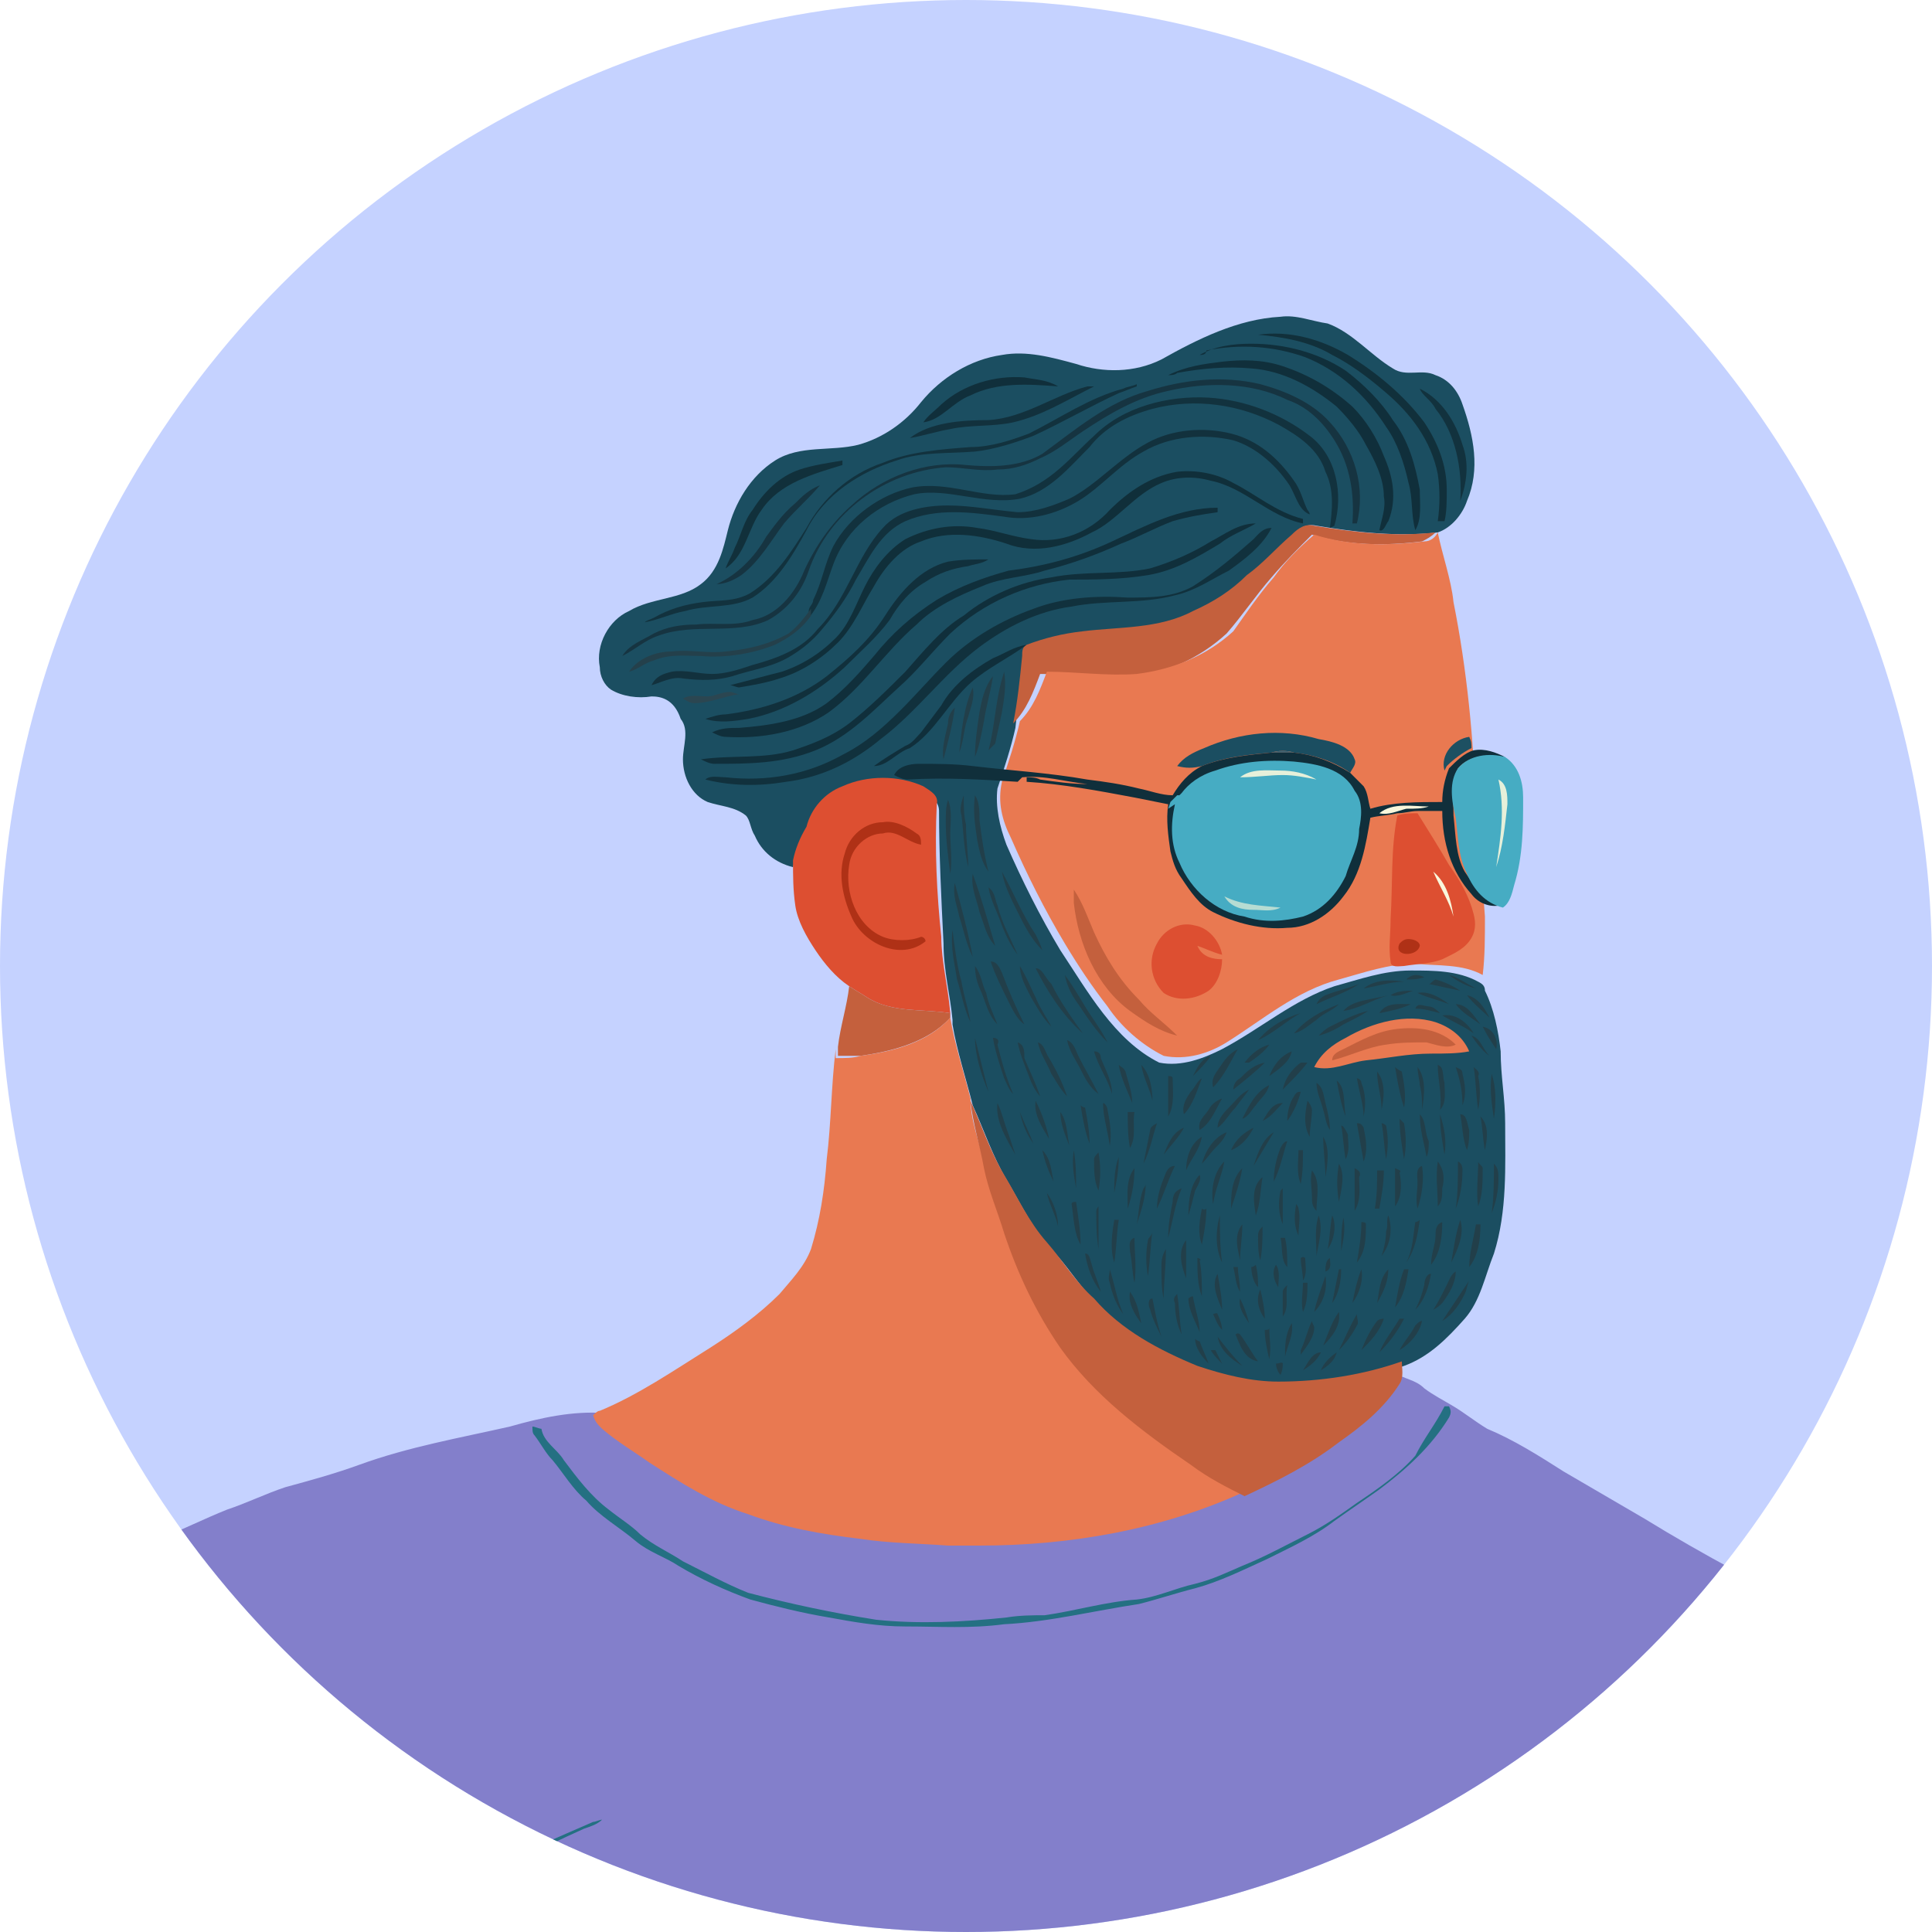 <svg version="1.1" id="Layer_1" xmlns="http://www.w3.org/2000/svg" xmlns:xlink="http://www.w3.org/1999/xlink" x="0" y="0" viewBox="0 0 86 86" style="enable-background:new 0 0 86 86" xml:space="preserve"><style>.st4{fill:#46acc3}.st5{fill:#e8625b}.st6{fill:#c76847}.st7{fill:#cf5854}.st8{fill:#e87950}.st9{fill:#31869b}.st10{fill:#1b4e61}.st11{fill:#184657}.st12{fill:#c4603d}.st13{fill:#e97951}.st14{fill:#dd4f31}.st15{fill:#11303b}.st16{fill:#102f3b}.st17{fill:#163441}.st18{fill:#12323e}.st19{fill:#12313d}.st28{fill:#f9f7dc}.st29{fill:#af3116}.st32{fill:#247082}.st33{fill:#206e7f}.st34{fill:#206e80}.st37{fill:#c4613d}.st40{fill:#ab3e3b}.st41{fill:#ab3e3a}.st43{fill:#b75b58}.st47{fill:#348799}</style><defs><circle id="SVGID_1_" cx="43" cy="43" r="43"/></defs><clipPath id="SVGID_2_"><use xlink:href="#SVGID_1_" style="overflow:visible"/></clipPath><path style="clip-path:url(#SVGID_2_);fill:#c5d2ff" d="M0 0h86v86H0z"/><g style="clip-path:url(#SVGID_2_)"><path d="M61 61.2c.3-.2.7-.1 1.1-.1.4.3.9.3 1.3.7.4.3.8.5 1.3.8.5.3 1 .7 1.5 1 1.2.5 2.3 1.2 3.4 1.9l3.6 2.1c1.3.8 2.7 1.6 4 2.3 2.9 1.7 5.7 3.5 8.4 5.4 1.6 1.2 3.1 2.6 4.6 3.9.8.7 1.5 1.5 2.2 2.3 1.1 1.2 2.1 2.4 3.1 3.7C97 87 98.1 89 99.4 91c1.8 3.1 3.3 6.5 4.2 10 .7 2.8 1.3 5.6 1.8 8.4.4 2.2.9 4.3 1.1 6.6.2 1.6.3 3.2.7 4.7.1.4.2.8.1 1.2-.5.5-1.1.9-1.8 1.2-1.1.5-2.3.6-3.4 1-3 1.1-6.1 1.2-9.2 1.2-1.5-.1-3-.2-4.6-.4-.1-.3-.3-.5-.6-.7.1-1 0-2 .1-3 .2-2.3.8-4.7 1.8-6.8.7-1.6 1.5-3.2 2.6-4.5.6-.7 1.3-1.4 2-2.1.7-.7 1.4-1.5 1.6-2.4.1-.4.1-.8-.2-1.1-.3-.3-.7-.3-1-.2-.5.1-1 .5-1.4.9-.9.8-1.7 1.7-2.4 2.8-.7 1.1-1.1 2.3-2 3.3-.4.7-1 1.1-1.4 1.8-.1.2-.4.2-.6.1.1-.8.6-1.6.9-2.3.5-1 1-1.9 1.5-2.9.6-1.2 1.4-2.2 1.9-3.4.3-.7.8-1.3.7-2.1 0-.3-.1-.6-.4-.8-.4-.3-.9 0-1.2.2-.4.4-.7.8-1 1.3-1.1 1.7-1.9 3.7-2.7 5.6-.1.3-.3.5-.4.7-.1-1 0-2-.1-3-.1-.8-.1-1.6-.2-2.5-.1-1.2-.3-2.4-.5-3.6-.1-.5-.2-1-.5-1.3-.4-.3-1-.2-1.3.1-.4.4-.7 1-.7 1.6-.1 1.6-.2 3.3 0 4.9.2 1.4.3 2.7.5 4.1.1.7 0 1.3 0 2 0 .8-.2 1.6-.1 2.4 0 .2-.1.3-.2.4-.8-1.8-1.5-3.6-2.4-5.4-.8-1.4-1.5-2.8-2.6-4-.3-.3-.5-.7-.9-.8-.4-.1-.5.5-.5.8.8 3.5 1.6 7 2.2 10.6.2 1.3.8 2.6.9 3.9.2 2 .5 4 .4 5.9 0 .7.1 1.5 0 2.2 0 2-.6 4-1.5 5.8-.3.7-.6 1.5-1.2 2.2-.6.8-1.1 1.7-1.6 2.5-.4.7-.4 1.6-.2 2.3.7 2.1 1.5 4.1 2.3 6.1.8 2.2 1.2 4.4 1.7 6.6.3 1.2.5 2.5.7 3.7.1 1 .4 2 .5 3.1.2 2.5.4 4.9.5 7.4.2 1 .3 2.1.7 3.1.1.4.6.4.9.2.1 1.7.2 3.4.2 5.1 0 1 0 2.1-.1 3.1-.1 1.5-.3 3-.4 4.5 0 .4-.1.8-.3 1.1-.2.3-.6.4-.9.6h-.1c-.4.1-.8 0-1.1 0-.6.1-1.2.3-1.9.4l-2.7.3c-2.1.2-4.1.5-6.2.6-2.6.2-5.2.3-7.8-.2-.8-.2-1.7-.3-2.5-.5-2.4-.6-4.7-1.5-7.1-2.1-1.1-.3-2.3-.5-3.5-.7-1.3-.2-2.6-.1-4-.2-1.5 0-2.9.2-4.4.4l-3.6.6c-1.2.2-2.3.3-3.5.4h-1.4c-2.3.3-4.5 0-6.8-.2-1.2-.1-2.4-.3-3.6-.6-2-.5-4.1-.8-6.1-1.4-.8-.2-1.6-.5-2.4-.8-.9-.3-1.7-.6-2.6-.9-1.7-.5-3.3-1.3-5-1.6-.8-.2-1.5-.4-2.2-.7-.2-.1-.5-.3-.8-.2-.1.1-.2.3-.1.5.3.4.6.6 1 .9-1.1-.3-2.2-1-3.3-1.4-.4-.5-.7-1-1.3-1.2-.9-.3-1.9.4-1.9 1.4-.6-.2-1.1-.6-1.7-.5-.2-.2-.3-.4-.4-.7-.4-2.2-.6-4.4-.8-6.6.5-1 1.1-1.8 1.7-2.7.2.3.3.5.6.6.4.1.7-.1 1-.3.1.5.2.9.3 1.4.1.3.2.6.4.7.3.1.6.1.8.4.4.4.3 1 .8 1.4.4.3 1.1.1 1.3-.5.1-.6.2-1.2.1-1.7-.2-1.4-.3-2.7-.3-4.1-.2-1.2 0-2.4-.2-3.5-.1-1.5 0-3 0-4.5.1-2.5.2-5 .6-7.5.2-.9.1-1.9.3-2.8.2-1.8.6-3.7 1.3-5.4.3-.7.8-1.2 1.1-1.9.7-1.6 1.7-3.1 2.6-4.6.5-.8 1-1.5 1.6-2.2.5-.6.9-1.2 1.5-1.7 1.4-1.1 2.8-2.2 4.4-2.9.7-.3 1.5-.6 2.2-1 1.3-.6 2.6-.9 4-1.2 1.5-.3 2.9-.7 4.4-.9 1.2-.1 2.4-.3 3.5-.8-.7-.1-1.4 0-2.1-.2-.7-.1-1.5-.1-2.2-.2-1-.2-1.9-.2-2.9-.3-1.5-.3-2.9-.7-4.4-.9-.7-.1-1.4-.1-2.1-.4-.5-.2-.9-.3-1.4-.5-.7-.2-1.2-.8-1.9-1-.6-.2-1.1-.6-1.7-.9-.4-.2-.6-.5-.8-.8-.3-.5-.7-.9-1-1.5-.3-.7-.4-1.5-.6-2.2-.2-.8-.1-1.6-.1-2.4 0-.7.3-1.4.3-2.1 0-.4.2-.9.3-1.3.2-.6.1-1.3.4-1.8.3-.7.5-1.5.3-2.2-.1-.5-.7-.8-1.2-.6-.6.2-1.2.6-1.5 1.2-.3.5-.7.9-1 1.4-.2.4-.4.7-.6 1.1-.5.8-.9 1.7-1.5 2.5 0-.9.1-1.7.1-2.6-.4-2.5-.9-5-1.5-7.5-.3-1.2-.4-2.4-.9-3.5-.4-.9-.6-1.7-1.1-2.6-.6-1.4-1-2.9-2.2-3.9-.7-.6-1.9-.6-2.5.2-.4.6-.3 1.3-.2 2 .3 2.2 1.8 3.9 2.7 5.9.5.8.7 1.8 1 2.7.2.8.4 1.6.5 2.3.1.4-.2.8-.4 1.1-.6-.4-1.2-.9-1.8-1.3-.5-.4-1.2-.6-1.7-1-.8-.6-1.7-1.2-2.6-1.6-.5-.3-1.2-.4-1.8-.2.3.7.6 1.5 1.1 2 .5.5 1.1 1.1 1.6 1.5.8.8 1.6 1.5 2.3 2.4.7.8 1.2 1.6 1.5 2.6.1.3.1.8-.2 1-.2.2-.6.2-.8 0-1-.5-2-1.1-2.8-1.8-.6-.4-1.3-.7-2-1.1-.7-.4-1.5-.5-2.3-.6-.3 0-.7-.1-.9.2.1.4.2.9.3 1.3.3.5.7.9 1.2 1.2 1 .7 1.9 1.5 3 2.1.7.3 1.3.9 2 1.2.8.3 1.6.6 2.3 1-1.1.2-2.2.2-3.4.2-1.2.1-2.5 0-3.8 0-1.6-.1-3.1-.4-4.7-.5-.7-.1-1.3-.2-2-.3-.7-.2-1.5-.3-2.3-.4-1.5-.2-3-.5-4.5-.9-.3-.1-.7-.1-.9-.4.2-.3.2-.7.3-1 .4-.8.4-1.6.7-2.4.5-1.9 1.1-3.7 1.8-5.6.7-1.8 1.6-3.5 2.5-5.2 1-2 2.1-3.8 3.2-5.7 2.5-4.4 5.6-8.5 9.1-12.1 1.1-1.3 2.3-2.5 3.6-3.6 2.7-2.4 5.6-4.6 8.7-6.3 1-.6 2-1.1 3-1.5 1-.4 2-.9 3-1.3.9-.3 1.7-.7 2.6-1 1.1-.3 2.2-.6 3.3-1 2.2-.8 4.5-1.2 6.7-1.7 1.4-.4 2.8-.7 4.2-.6.3 0 .4.2.7.3.3 0 .6 0 .9.1v.3h3.7c1.7 0 3.3.4 4.9.6 1.9.2 3.7.2 5.6.3 1.6.1 3.2.2 4.8.1 1.7-.1 3.4-.4 5-.6 1.7-.4 3.4-1 5.1-1.6 1.6-.4 2.5-.8 3.4-1.2z" style="fill:#837fcb"/><path d="M-5.4 91.2c.6-.8 1.8-.8 2.5-.2 1.2 1 1.6 2.6 2.2 3.9.4.8.7 1.7 1.1 2.6.5 1.1.6 2.3.9 3.5.6 2.5 1.1 5 1.5 7.5 0 .9-.1 1.7-.1 2.6.6-.7 1-1.6 1.5-2.5.2-.3.4-.7.6-1.1.3-.5.7-.9 1-1.4.4-.5.9-.9 1.5-1.2.5-.2 1.1.1 1.2.6.1.8-.1 1.5-.3 2.2-.2.6-.2 1.2-.4 1.8-.1.4-.2.8-.3 1.3-.1.7-.3 1.4-.3 2.1 0 .8-.1 1.6.1 2.4.1.7.2 1.5.6 2.2.2.5.6 1 1 1.5.2.3.5.6.8.8.6.3 1.1.7 1.7.9.7.2 1.2.8 1.9 1 .5.2.9.3 1.4.5.7.3 1.4.3 2.1.4 1.5.2 3 .6 4.4.9 1 .1 1.9.2 2.9.3.7.1 1.5.1 2.2.2.7.1 1.4.1 2.1.2-1.1.5-2.3.7-3.5.8-1.5.2-3 .6-4.4.9-1.3.3-2.7.6-4 1.2-.7.3-1.5.6-2.2 1-1.6.7-3.1 1.8-4.4 2.9-.6.5-1 1.2-1.5 1.7-.6.7-1.1 1.4-1.6 2.2-.9 1.5-1.8 3-2.6 4.6-.3.7-.8 1.2-1.1 1.9-.7 1.7-1.1 3.6-1.3 5.4-.1.9-.1 1.9-.3 2.8-.4 2.5-.5 5-.6 7.5v4.5c.1 1.2 0 2.4.2 3.5 0 1.4.1 2.7.3 4.1.1.6 0 1.2-.1 1.7-.2.5-.8.8-1.3.5-.5-.3-.4-1-.8-1.4-.2-.3-.6-.2-.8-.4-.3-.2-.4-.5-.4-.7-.1-.5-.2-.9-.3-1.4-.3.1-.7.4-1 .3-.3-.1-.5-.4-.6-.6-.1-.3-.2-.6-.2-.8 0 0 0-.1-.1-.2-.2-.1-.5-.2-.7-.4-.3-.3-.4-.7-.4-1.1 0-1.1-.1-2.2-.2-3.3 0-.5 0-1.1-.1-1.6-.2 0-.4 0-.7.1-.1-1.3.1-2.6.1-3.9 0-1.6.1-3.3.2-4.9 0-.9.2-1.8.2-2.6.1-2 .1-4 .3-5.9.3-2.3.3-4.7.5-7 .4-2.6.6-5.3 1.1-7.9.2-1.3.4-2.6.7-3.8.3-1.7.5-3.5 1-5.2.4-1.6.8-3.2 1.4-4.8-.9.2-1.8.3-2.6.3-.7-.4-1.5-.7-2.3-1-.7-.3-1.3-.9-2-1.2-1.1-.6-2-1.4-3-2.1-.4-.4-.9-.7-1.2-1.2-.1-.4-.2-.9-.3-1.3.2-.3.6-.2.9-.2.8.1 1.6.2 2.3.6.7.4 1.3.7 2 1.1.9.7 1.8 1.3 2.8 1.8.3.1.6.2.8 0 .3-.2.3-.7.2-1-.3-1-.8-1.8-1.5-2.6-.7-.9-1.5-1.6-2.3-2.4-.6-.5-1.1-1-1.6-1.5-.5-.6-.9-1.3-1.1-2 .6-.2 1.2-.1 1.8.2.9.5 1.8 1 2.6 1.6.5.4 1.2.6 1.7 1 .6.4 1.2.9 1.8 1.3.2-.3.5-.7.4-1.1-.1-.8-.3-1.6-.5-2.3-.3-.9-.5-1.8-1-2.7-.9-2-2.4-3.7-2.7-5.9-.1-.8-.2-1.5.2-2.1zM83.8 99c.3-.4 1-.4 1.3-.1.3.3.4.8.5 1.3.2 1.2.4 2.4.5 3.6.1.8.1 1.6.2 2.5.1 1 0 2 .1 3 .2-.2.3-.5.4-.7.9-1.9 1.6-3.9 2.7-5.6.3-.4.6-.9 1-1.3.3-.3.8-.5 1.2-.2.3.1.4.5.4.8 0 .8-.4 1.4-.7 2.1-.6 1.2-1.3 2.3-1.9 3.4-.5.9-1 1.9-1.5 2.9-.4.8-.8 1.5-.9 2.3.2.1.4.1.6-.1.4-.7 1-1.2 1.4-1.8.8-1 1.3-2.2 2-3.3.7-1 1.5-2 2.4-2.8.4-.4.9-.7 1.4-.9.3-.1.7-.1 1 .2.3.3.3.7.2 1.1-.2 1-1 1.7-1.6 2.4-.6.7-1.4 1.4-2 2.1-1.1 1.3-2 2.9-2.6 4.5-1 2.2-1.6 4.5-1.8 6.8-.1 1-.1 2-.1 3 .3.2.4.4.6.7-1.4-.2-2.7-.5-4-.8-.2 1.2-.5 2.3-.7 3.5-.3 1.5-.4 3.1-.7 4.6-.2 1-.2 2-.5 3-.3 1.1-.6 2.3-.8 3.4-.1 1.4.2 2.7.4 4.1.3 2.6.9 5.1 1.1 7.7.5 3.1.4 6.1.3 9.2 0 2.5-.3 4.9-.5 7.4.1 1.2.1 2.4.2 3.7-.3.2-.8.2-.9-.2-.4-1-.5-2.1-.7-3.1-.2-2.5-.3-4.9-.5-7.4-.1-1-.4-2-.5-3.1-.2-1.3-.4-2.5-.7-3.7-.5-2.2-1-4.5-1.7-6.6-.7-2-1.6-4-2.3-6.1-.2-.8-.3-1.6.2-2.3.5-.8 1-1.7 1.6-2.5.5-.7.8-1.4 1.2-2.2.9-1.8 1.4-3.8 1.5-5.8.1-.7 0-1.5 0-2.2 0-2-.2-4-.4-5.9-.1-1.4-.7-2.6-.9-3.9-.5-3.6-1.3-7.1-2.2-10.6-.1-.3 0-.9.5-.8.4.1.6.5.9.8 1.1 1.2 1.8 2.6 2.6 4 .9 1.8 1.6 3.6 2.4 5.4.1-.1.2-.2.2-.4 0-.8.2-1.6.1-2.4 0-.7.1-1.3 0-2-.2-1.4-.3-2.7-.5-4.1-.2-1.6-.2-3.3 0-4.9-.2-.7.1-1.2.5-1.7z" style="fill:#3695ad"/><path class="st4" d="M-6.4 160c.2 0 .4 0 .7-.1.2.5.1 1.1.1 1.6.1 1.1.2 2.2.2 3.3 0 .4.1.8.4 1.1.2.2.5.2.7.4 0 0 0 .1.1.2-.5.8-1.1 1.6-1.6 2.4-.2-1.6-.3-3.3-.4-4.9-.2-1.4-.2-2.7-.2-4z"/><path class="st5" d="M-4.3 166.5c.1.3.1.6.2.8-.6.9-1.2 1.7-1.7 2.7.2 2.2.4 4.4.8 6.6 0 .3.2.5.4.7.6-.1 1.1.3 1.7.5 0 .4.1.7.3 1.1-.7.4-1.5.5-2.2.8-1.3.4-2.7.9-4 1.5-.5.2-1 .1-1.4.3-.5.3-.9.9-1.4 1.2 0-.6.1-1.2.1-1.8 0-.1 0-.3.2-.3.3-.1.2.3.3.4.8-3.1 2-6.1 3.5-8.9.6-1 1.1-2.1 1.7-3.1.5-.9 1-1.7 1.5-2.5z"/><path class="st6" d="M.8 285c.1 1.2.3 2.4.5 3.6.5-.3 1-.6 1.5-.7.4-.1.9-.2 1.3-.3.8-.2 1.7-.2 2.5-.3 1.2-.3 2.3-.1 3.5-.1.8 0 1.5.2 2.2.3 1.5.2 3.1.6 4.6.9.1-.9.2-1.9.2-2.8-5.4 0-10.7.3-16.3-.6zm36.9 6.3s-.1 0 0 0v.7c.1 1.4.3 2.8.5 4.3 1.4.2 2.8.2 4.2-.2 1-.3 2-.6 3.1-.8 1.4-.2 2.8-.5 4.3-.3 1.1.2 2.1.3 3.2.6.6.1 1.3.1 1.9.5.2-.8.7-1.6.8-2.4.1 0 .1-.1.2-.1-6.3 0-12.7.6-18.2-2.3z"/><path class="st7" d="M80.7 185.1c-.6.1-1.2.3-1.9.4l-2.7.3c-.4.2-.9.3-1.4.3-.9.1-1.8.4-2.7.3-.7 0-1.4.1-2.1-.1-2.6.2-5.2.3-7.8-.2-.8-.2-1.7-.3-2.5-.5-2.4-.6-4.7-1.5-7.1-2.1-1.1-.3-2.3-.5-3.5-.7-1.3-.2-2.6-.1-4-.2-1.5 0-2.9.2-4.4.4l-3.6.6c-1.2.2-2.3.3-3.5.4h-1.4c-2.3.3-4.5 0-6.8-.2-1.2-.1-2.4-.3-3.6-.6-.3 0-.6.1-1 0-1-.2-2.1-.3-3.1-.5-1.1-.3-2.2-.7-3.2-1.1-.4-.2-.9-.2-1.2-.6-.9-.3-1.7-.6-2.6-.9-1.7-.5-3.3-1.3-5-1.6-.5.2-1-.2-1.5-.1-.2 0-.3.2-.3.3.1.3.2.6.4.9-.4-.1-.8-.2-1.1-.4-.4-.2-.7-.6-1.2-.5-.4 0-.6.4-.6.8 0 .6.5 1 .9 1.4-.3-.1-.6-.2-.9-.4-.2-.3-.3-.6-.4-.9-.4-.6-.5-1.3-.7-2-.4-.5-.7-1-1.3-1.2-.9-.3-1.9.4-1.9 1.4 0 .4.1.7.3 1.1-.7.4-1.5.5-2.2.8-1.3.5-2.7.9-4 1.5-.5.2-1 .1-1.4.3-.5.3-.9.9-1.4 1.2-.1 1.3.1 2.6.1 3.9 0 1.6.1 3.1.1 4.7.1 2.3.1 4.7-.4 7-.2 1.2-.5 2.4-.9 3.5-.8 2.3-1.9 4.6-2 7-.2 2.7-.3 5.4.3 8 .3 1.1.5 2.3.5 3.4.1 1.5.1 2.9-.2 4.4-.2 1.2-.5 2.3-.8 3.5-.5 2.4-.7 4.9-.1 7.3.3 1 .6 1.9 1 2.8.9 2 1.4 4.1 1.4 6.3 0 .8 0 1.6-.2 2.4-.2 1.2-.5 2.5-.5 3.7 0 .9.2 1.8.6 2.6.5 1.1 1.1 2 1.8 3 .5.8.9 1.7 1.2 2.5.3.9.6 1.9.6 2.8.1 2.1 0 4.3.8 6.2.4.9.7 1.9 1.3 2.8.8 1.4 1.4 2.9 2.5 4.1.3.4.8.6 1.1 1 .2.6 0 1.3.2 1.9.1 1 .6 1.9 1.2 2.8.2.3.4.6.5.9.3.9.7 1.7 1.2 2.4.3.4.4.9 1 1v.2c5.6.9 10.9.6 16.3.5v-.2c.8-.3 1.2-1.1 1.4-1.8.3-.9.4-1.8.4-2.7.1-1.8.2-3.6.2-5.4 0-.3.2-.5.4-.8.9-1.4 1.4-3 1.5-4.7.2-2.1.1-4.2.1-6.4 0-1 .4-1.9.8-2.7.4-.9.8-1.8 1.2-2.6.8-1.6 1.7-3 2.3-4.7.7-1.9.8-3.9.8-5.9v-3.1c0-1.2-.2-2.5.1-3.7.9-3.4 1.7-6.9 2.6-10.3.5-2.1 1-4.3 1.5-6.4.3-1.3.5-2.7.8-4 0 3-.1 5.9-.1 8.9v5.7c0 2.4-.6 4.8-1.3 7.2-.4 1.5-1 3-1 4.6-.2 2.1.4 4.3 1.9 5.9.6.6.9 1.3 1.2 2.1.7 2.1.6 4.3.1 6.4-.3.9-.6 1.7-.7 2.6-.1.8-.2 1.6 0 2.4.2.7.6 1.4 1 2 1 1.5 1.6 3.4 1.3 5.3-.1.7-.6 1.3-.8 1.9-.3.8-.6 1.8-.2 2.7.5 1.2 1.3 2.2 2.1 3.1.4.4.4 1.1.4 1.7 0 1.2 0 2.3.4 3.4.6 1.4.7 3 1.2 4.4.1.4.4.7.7.9 5.6 2.9 11.9 2.3 18 2.3.5-.3.7-.8 1-1.2.4-.8.8-1.6 1.1-2.4.6-1.3.9-2.8 1.2-4.2.2-1.1 1-1.9 1.6-2.7.9-1.4 1.7-2.9 2.4-4.4 1.2-2.4 2-5.1 2.1-7.8.1-1.7 0-3.5.3-5.2.4-2.9 1.6-5.6 2.6-8.3.6-1.7 1-3.5 1.1-5.3.2-2 .4-4.1 1.5-5.9.9-1.4 2.1-2.6 2.9-4 1-1.7 1.7-3.5 2-5.5.2-1 .2-2.1.4-3.1.3-2.3.5-4.5.6-6.8.1-1.4.1-2.8.1-4.2 0-2.4-.2-4.8.4-7.1.6-2.2 1.3-4.3 1.7-6.5.5-2.1.9-4.3 1.1-6.5.2-2 .1-4 .3-6 .5-3.8 1.3-7.6 1.7-11.4.2.2-.2.2-.6.2z"/><path class="st5" d="M2.8 177.6c.3-.2.5 0 .8.2.7.4 1.4.6 2.2.7-.5.2-1-.2-1.5-.1-.2 0-.3.2-.3.3.1.3.2.6.4.9-.4-.1-.8-.2-1.1-.4-.4-.2-.7-.6-1.2-.5-.4 0-.6.4-.6.8 0 .6.5 1 .9 1.4-.3-.1-.6-.2-.9-.4-.2-.3-.3-.6-.4-.9-.4-.6-.5-1.3-.7-2 1.1.4 2.1 1.1 3.3 1.4-.3-.3-.7-.5-1-.9 0-.2 0-.3.1-.5zm10.6 3.5c.8.3 1.6.6 2.4.8 2 .6 4.1.9 6.1 1.4-.3 0-.6.1-1 0-1-.2-2.1-.3-3.1-.5-1.1-.3-2.1-.7-3.2-1.1-.4-.2-.9-.3-1.2-.6zm-6.1 2.3c.2-.1.5-.1.7-.1.1.2.1.5 0 .8-.2.7-.2 1.4-.4 2.1-.3 1.3-.6 2.5-.7 3.8-.2 1.2-.2 2.5-.3 3.7 0 1.7-.2 3.4-.2 5.2-.1 1.1.2 2.1.3 3.2.1.8.2 1.7.6 2.4 0-1 .2-2.1.3-3.1.4-2.7 1-5.4 1.6-8 .6-2.2 1.1-4.5 1.9-6.7.2-.6.4-1.2.8-1.7.2-.3.5-.1.7 0 1.4.7 2.9 1.1 4.4 1.5 2.2.7 4.5.9 6.7 1.1 2.9.3 5.8.3 8.7.2 2.3-.2 4.7-.3 7-.8 1-.2 2-.4 2.9-.7 1.4-.4 2.8-.8 4.2-.7 1.4-.1 2.9.1 4.3.4 1.1.2 2.2.5 3.3.9.4.1.8.2 1.1.4.3.8.4 1.6.7 2.4.7 2.5 1.2 5.1 1.7 7.7.2.8.3 1.7.4 2.5.1.7.4 1.3.4 2 .2 1.4 0 2.7.3 4.1.1.4 0 .9.1 1.3.5-.8.5-1.7.8-2.6.3-1.4.6-2.7.7-4.1.2-2.2.6-4.3.6-6.4.1-1.7.1-3.5-.1-5.2 1 .1 2.1.4 3.1.5 2.7.3 5.4 0 8-.6 1.8-.4 3.6-1.1 5.3-1.6.8-.3 1.6-.6 2.4-.8-.2.5-.3 1.1-.7 1.5-.7.8-1.2 1.9-1.6 2.9-.8 2.1-1.5 4.1-2.2 6.2-.7 1.9-1.2 3.8-1.7 5.8-.7 2.4-1.2 4.8-2 7.2-.6 2-1.2 4-1.9 6-.5 1.4-.8 2.9-1 4.3-.1 1.1-.2 2.2-.2 3.3 0 1.2.2 2.4.3 3.6 0 .5.2 1 0 1.5-.3.8-.4 1.7-.9 2.5-.5.9-.8 1.8-1.2 2.8-.8 2-1.9 3.9-2.9 5.7l-.9 1.5c-.1.2-.2.3-.2.6.7-.5 1.4-1 2-1.6.6-.7 1.4-1.2 2-1.9l1.2-1.5c.5-.7.8-1.6 1.2-2.3.1-.2.3-.5.6-.4.3.2.3.6.3.8 0 1.2 0 2.4-.2 3.5-.5 3.4-2.2 6.6-4.1 9.4-.9 1.3-1.9 2.5-2.9 3.7-1 1.2-2 2.3-2.9 3.6-1.1 1.5-2.3 3-3.7 4.4-.3.4-.6.8-.9 1.3-.2.3-.1.7.1.9.8-.4 1.6-.9 2.5-1.3 1.1-.5 2-1.3 3.1-1.9.4-.2.8-.4 1.3-.4.4.1.5.6.4 1-.2 1.5-.9 2.9-1.6 4.2-.3.7-.6 1.3-1 1.9-.5.8-.8 1.6-1.4 2.3-.8.9-1.5 2-2.4 2.8-1.3 1.3-2.5 2.6-3.6 4.1-.2.3-.1.6 0 .9.2.2.5.1.7.1.8-.3 1.3-.9 1.9-1.5.4-.4 1-.7 1.4-1.1l1.2-.9c.2.2.4.4.4.8-.1.7-.5 1.2-.8 1.8-.9 1.3-1.8 2.7-3.1 3.6-1.3 1.3-2.8 2.5-4.4 3.5-.7.4-1.3 1-2.1 1.3-.5.1-1 .2-1.4-.1-.6-.4-.9-1.1-1.3-1.7-.8-1.2-1.9-2.3-2.6-3.6-.1-.2-.3-.4-.4-.6-1.1-1-1.9-2.3-2.6-3.6-.8-1.6-1.3-3.4-1.9-5.1-.7-2.3-1.2-4.7-1.6-7.1-.1-.7 0-1.4-.2-2.2-.1-.3.4-.4.6-.2.3.3.5.6.7 1 .7 1.2 1.7 2.3 2.5 3.5.5.7 1.4 1.1 2.1 1.6.4.3.9.5 1.4.7-.2-.4-.5-.7-.7-1.1-1.1-1.6-2-3.4-2.7-5.2-.8-2.1-1.8-4.2-2.3-6.4-.4-1.3-.6-2.7-.8-4 0-.3.4-.5.7-.3.6.4 1.1.8 1.5 1.3 1 .9 2 1.9 3.2 2.8.9.7 1.9 1.4 2.8 2.1.4.3.8.6 1.3.5 0-.2-.1-.4-.2-.6-.2-.3-.3-.7-.5-1-1.7-2.6-3.2-5.4-4.7-8.2-1.4-2.6-2.5-5.5-3.2-8.4-.3-1-.5-2-.3-3 .3-1.3.8-2.6 1.1-3.9.5-1.9.9-3.9.9-5.9.1-1.5 0-3-.2-4.5-.1-2.2-.8-4.2-1.4-6.3-.7-2.3-1.5-4.7-2-7.1-.3-1.5-.6-3.1-.9-4.6-.1-.5-.1-1.1-.2-1.6-.4.4-.9.7-1 1.3-.2.8-.5 1.6-.7 2.5-.2.7-.5 1.3-.7 1.9-1.1 4.3-2.5 8.6-4.2 12.6-.5 1-1 1.9-1.5 3-.3 1.1-.6 2.1-1.1 3.1-.8 1.9-1.6 3.8-2.6 5.6-.3.7-.8 1.3-1.2 2-.7 1.3-1.5 2.6-2.2 3.9-.3.6-.5 1.3-.9 1.9-.5.7-.8 1.5-.9 2.3-.1.4.5.7.8.4.8-.7 1.5-1.5 2.3-2.2.2-.2.6-.3.8 0 .2.5-.1.9-.2 1.4-.4 1.9-1.2 3.6-1.8 5.4-.9 2.3-1.8 4.6-2.9 6.9-.3.8-.7 1.5-1 2.3-.3.8-.7 1.6-.9 2.5-.1.6-.5 1.1-.6 1.6 0 .4.3.9.7.8.6-.2 1.1-.7 1.5-1.1.5-.5.9-1 1.4-1.4.3-.2.7-.2.9.1.2.4.1.9 0 1.4-.3 1.3-.2 2.6-.4 3.9-.1.5 0 1.1 0 1.7 0 1.2.1 2.5-.3 3.6-.4 1.6-1.5 3-2.5 4.2-.9.9-1.8 1.9-2.8 2.6-.4.3-.9.4-1.2.8-.4.4-.7.9-1.2 1.2-.5.2-1.1-.1-1.3-.6-.1-.4 0-.8-.1-1.2-.1-.2-.2-.4-.4-.6-.4.1-.9.2-1 .6-.2.4-.4.8-.7 1.1-.3.3-.7.5-1 .3-.3-.2-.3-.5-.5-.7-.5-.7-1-1.5-1.9-1.9-1.4-.8-2.9-1.2-4.2-2.2-.6-.5-1.2-1.1-1.5-1.9-.3-.8-.2-1.6-.3-2.4 0-1.3.2-2.7-.2-4-.3-.9-.7-1.8-1.1-2.7-.2-.3-.4-.7-.4-1.1.1-.3.4-.3.7-.2.6.2 1 .7 1.5 1.1.8.7 1.5 1.5 2.3 2.1.3.3.6.6.9.8.1.1.3 0 .4 0 .1-.2 0-.3-.1-.5-.7-1.5-1.6-2.8-2.5-4.2-.8-1.3-1.7-2.4-2.4-3.7-.5-.8-1-1.7-1.5-2.6-.5-1-.8-2.2-1-3.4-.1-.5 0-1 .1-1.5.2-.6.1-1.3.3-1.9.3-.9.5-1.8 1.1-2.5.7-.9 2-1.3 3.1-1 1.2.4 2.3 1.2 3.3 2 .3.2.7.2 1 .3.1 0 .2-.1.2-.1-.5-.8-1.1-1.6-1.7-2.4-.7-1-1.4-2-2-3l-.9-1.5c-.6-.8-1-1.8-1.5-2.7-.9-1.8-1.7-3.8-2.2-5.8-.5-2.1-.7-4.4-.5-6.6.2-1.1.3-2.3.6-3.4.4-1.9 1.4-3.6 2.3-5.3 1.2-2.2 2.3-4.3 3.1-6.7.7-1.4.9-3.4 1-5.4.1-2-.1-3.9 0-5.9.1-2.1.4-4.3.7-6.4.1-.5.2-1.1.5-1.6.7-1.3 1.9-2.3 3.1-3 .7-.3 1.4-.4 2-.7z"/><path class="st5" d="M70 186.5c2.1-.1 4.1-.4 6.2-.6-.4.2-.9.3-1.4.3-.9.1-1.8.4-2.7.3-.7 0-1.4.1-2.1 0zM1.3 276.1c1.3.4 2.6.5 3.9.6.8.1 1.7 0 2.5.3.9.3 1.9.2 2.8.2 1.3-.1 2.6-.2 3.9-.4.5-.1 1-.2 1.5-.1.2.7.4 1.5.5 2.3-.1 1.1-.2 2.1-.3 3.2-.1.6 0 1.3-.3 1.8-.8.1-1.6.1-2.4.2-1.5.4-3.1.4-4.7.4-1.1.1-2.1-.2-3.2-.1-.6 0-1.1-.1-1.7-.1-.6 0-1.2-.3-1.8-.5-.5-1.9-.6-3.8-.8-5.8.2-.7.1-1.4.1-2zm39 7.4c.1-.2.3-.4.5-.6.1.2.2.4.2.7.6.2 1.3.1 2 .3.8.2 1.6.6 2.4.7 1.3.2 2.5.6 3.8.6 1 0 2-.2 2.9-.5.2-.1.5.1.7.1.5.2 1.1.1 1.7.2 0 .1.1.3.1.5.4.1.9.1 1.4.1.1.3.3.6.2.9-.4 2-.9 3.9-1.7 5.8-.9.2-1.8.3-2.7.4h-1.5c-1.3 0-2.6-.1-3.9-.2-.7 0-1.4-.4-2.1-.5-1.2-.3-2.4-.7-3.7-.9-.2 0-.4-.1-.5-.2-.1-1.1-.4-2.1-.6-3.2-.2-.9-.1-1.9-.2-2.9-.1-.2.1-.4.3-.5 0-.3.1-.6.1-.9.2-.1.4 0 .6.1zM9.7 299.1c-2-.3-4.1.5-5.2 2.1h.1c-.1.3-.1.6-.2.9 0 .3-.1.6-.1.9.8-.1 1.7-.2 2.5-.1 1.3.1 2.6.3 3.9.7.6.2 1.2.4 1.6.9.1-.5.3-.9.4-1.4.1-.5.1-.9.1-1.4-.6-1.4-1.7-2.3-3.1-2.6z"/><path class="st8" d="M12.4 287.3c-.7-.1-1.5-.3-2.2-.3-1.2 0-2.3-.1-3.5.1-.8.2-1.7.1-2.5.3-.4.1-.9.2-1.3.3-.5.2-1 .5-1.5.7.2 1.4.4 2.8.5 4.2.2 1.3.4 2.6.5 3.9.2 1.2.4 2.4.5 3.5l.1.1c.3.5.7.9 1.2 1.1.1 0 .2-.1.3-.1 1.1-1.6 3.2-2.5 5.2-2.1 1.4.2 2.5 1.2 3 2.5v-.1c.8.4 1.8.7 2.6.2.1-.3.2-.6.4-.8.3-.9.3-1.8.5-2.8.3-1.7.3-3.5.5-5.3.1-1.5.2-3.1.4-4.6-1.6-.2-3.1-.6-4.7-.8z"/><path class="st5" d="M40 292.3c.6.1 1.2.3 1.8.4.5.2 1 .4 1.5.5 1 .2 2 .3 3.1.3.6 0 1.2.2 1.9.2.9.1 1.8.1 2.6 0 .4-.1.8 0 1.2.1.6.2 1.3 0 2 .1.1.2-.3.2-.4.2-1.4.1-2.7 0-4.1.1-1.1 0-2.2-.1-3.3-.3-2-.4-4-.8-6-1.4-.1 0-.2-.1-.3-.2z"/><path class="st8" d="M51.8 312.1c0-.8-.1-1.5-.1-2.3 0-.7.1-1.3.1-2 .1-1.6.5-3.1.9-4.6.3-1.1.5-2.2.8-3.3.3-1.2.8-2.4 1.2-3.7-.6-.4-1.2-.4-1.9-.5-1-.2-2.1-.4-3.2-.6-1.4-.2-2.9 0-4.3.3-1 .2-2.1.5-3.1.8-1.4.4-2.8.4-4.2.2.2 1 .3 2.1.4 3.1.2 1.7.4 3.3.4 5 .1 1.9.2 3.7.1 5.6l-.3 3.3h.1c.3.1.4.4.6.7.3.6.7 1.1 1.2 1.7.7.8 1.6 1.2 2.5 1.7.3.2.8.1.8-.3.1-.9.3-1.8.8-2.6.4-.6 1.1-.8 1.6-1.2.4-.3.9-.5 1.4-.5 1.2-1.1 2.9-.5 4.2-.8z"/><path class="st5" d="M56.4 320.9c-.8-1.5-1.7-2.9-2.4-4.3-.4-.6-.3-1.4-.5-2-.1-.6-.2-1.3-.5-1.9-.2-.4-.7-.6-1.1-.6-1.3.3-3-.2-4 .9h.1c-.5.4-1.1.8-1.4 1.3-.7 1.1-.8 2.4-.7 3.7.7.1 1.3.2 2 .4.4.1.8-.3 1.2-.4 1.3-.7 2.8-1.1 4.4-1.1.3 0 .5.1.7.3-.4.2-.9.2-1.4.3-1.4.2-2.9.5-4.2 1.1.6.2 1 .6 1.6.9.5 0 1-.3 1.5-.5 1.1-.3 2.2-.6 3.3-.4v.3c-1.4.2-2.9.4-4.3.9.4.4.9.8 1.3 1.2.1.2.4.1.5 0 1.1-.4 2.3-.6 3.5-.5 0 .1.1.2.1.3-1.2.2-2.4.4-3.6.8l.9.9c1.1-.4 2.2-.6 3.4-.5.2 0 .4.2.3.4-1.1.2-2.2.1-3.3.5.3.4.6.8 1 1.2 1.1-.3 2.2-.4 3.3-.5-.7-1-1.1-1.9-1.7-2.7z"/><path class="st9" d="M2.1 301.3c.1-.5.3-.9.7-1.1l.1.1c0 .4 0 .8.2 1.1.3.4.8.6 1.3.7 0 .3-.1.6-.1.9-.1.1-.1.2-.2.2 0 .1.1.2.1.3v1.8H3v-.6c-.2-.1-.4-.1-.6-.1-.1.3-.3.5-.3.8.1.1.2.2.3.4.3 0 .5 0 .8-.1.3 0 .7 0 1-.1v.1c0 .7.1 1.3.1 2l-.1.1c-.5 0-1 .1-1.5.2 0-.3.1-.6-.1-.8H2c-.1.3-.2.7-.1 1.1.2.1.5 0 .8.1.5.2 1.1-.1 1.6-.1h.1v1.9c0 .1-.1.2-.1.3 0-.1-.1-.2-.1-.3-.5 0-1 .2-1.5.1 0-.2.1-.5-.1-.7h-.5c-.1.1-.2.3-.3.4 0 .3.1.5.3.7.7-.2 1.5-.1 2.3-.1v.2c-.1.5-.1 1.1-.3 1.6v.1H2.8c-.1-.2-.1-.4-.1-.7H2c-.2.3-.2.6-.2 1 .2.1.4.1.6 0 .3-.1.5.1.8.1H4c-.1.6-.4 1.1-.5 1.7 0 .6.4 1.1.7 1.5 1.1 1.2 2.9 1.8 4.5 1.4.8-.3 1.7-.7 2.2-1.5.1-.5.2-1 .2-1.5.3.2.6.3 1 .3.1.1.2.3.3.5.5 0 .8-.5.8-1l-.4-.4c-.3.1-.5.3-.7.5-.3-.2-.7-.3-1.1-.3v-2.2c.2.1.4.3.5.4h.6c.1.1.3.2.4.4.2-.2.4-.3.5-.5.1-.3 0-.5-.1-.7h-.6v.3c-.4 0-.9-.1-1.2-.3.2-1.1.3-2.2.5-3.2.2-1.1.4-2.3.7-3.4.3.3.7.4 1.1.5 0 .2 0 .4.1.5h.5c.2-.3.3-.5.3-.9 0-.1-.1-.2-.2-.3-.2 0-.5 0-.6.2h-.3l-.5-.5h-.4c.1-.5.3-.9.4-1.4.6 0 1.2.1 1.8-.2.4-.3.7-.6.8-1.1.1-.3.2-.6.4-.8.6.1.5.8.4 1.3-.2.6-.1 1.2-.2 1.8-.2 1.2-.3 2.5-.4 3.7-.2 1.7-.2 3.4-.3 5.1-.2 1.8 0 3.7-.2 5.5-.3.9-.8 1.6-1.3 2.4-1.1 1.5-2.8 2.7-4.6 3-1.4.3-2.9.5-4.3.2-1-.2-1.9-.6-2.8-1.1-.6-.3-1.2-.7-1.6-1.2-.5-.8-1-1.7-1.2-2.7-.2-.7-.4-1.3-.4-2 .3-1.3.7-2.5 1-3.7.7-2.5 1.2-5.1 1.8-7.7.2-1.4.3-2.8.5-4.2z"/><path class="st6" d="M3 300.3c.3.5.7.9 1.2 1.1.2 0 .3-.1.4-.2-.1.3-.1.6-.2.9-.5-.1-1-.3-1.3-.7-.1-.3-.1-.7-.1-1.1zm9.7 1.2c.8.4 1.8.7 2.6.2-.1.5-.5.8-.8 1.1-.6.3-1.2.2-1.8.2.1-.5.1-1 0-1.5z"/><path class="st10" d="M2.2 303c.2-.1.3-.3.5-.4.1.1.2.2.4.2 0 .2.1.5.2.7-.1.1-.2.2-.3.4h-.6c-.2-.3-.2-.6-.2-.9z"/><path class="st7" d="M4.3 303c.8-.1 1.7-.2 2.5-.1 1.3.1 2.6.3 3.9.7.6.2 1.2.4 1.6.9v.1c-.6.2-1.1-.1-1.7-.2-1.1-.4-2.3-.5-3.5-.6-.9-.1-1.9 0-2.8-.1 0-.1-.1-.2-.1-.3 0-.3 0-.3.1-.4z"/><path class="st5" d="M4.2 303.5c.9.1 1.9 0 2.8.1 1.2.1 2.4.3 3.5.6.5.1 1.1.5 1.7.2v.2c-.3 1.1-.5 2.3-.7 3.4-.2 1.1-.3 2.2-.5 3.2 0 .1 0 .3-.1.4v2.6c0 .5 0 1-.2 1.5-.5.7-1.4 1.1-2.2 1.5-1.6.5-3.4-.2-4.5-1.4-.3-.4-.7-.9-.7-1.5.1-.6.4-1.1.5-1.7v-.1c1.2.3 2.4.3 3.6.6.9.2 1.7.4 2.6.7.2.1.5.1.7.1 0-.2.1-.5-.2-.6-1.1-.4-2.2-.7-3.3-1-1.1-.2-2.1-.5-3.2-.4.2-.5.2-1.1.3-1.6 1.5.2 3 .2 4.5.6.7.2 1.4.4 2.1.4 0-.2 0-.4-.2-.5-.6-.3-1.3-.5-2-.7-1.4-.3-2.9-.6-4.3-.4.1-.6 0-1.3 0-1.9 1 .1 1.9.1 2.9.3 1 .2 2.1.4 3 .8.3.1.6.2.8 0 .1-.2-.1-.4-.3-.5-.9-.4-1.8-.6-2.8-.8-.7-.2-1.5-.2-2.3-.3-.5 0-1-.1-1.5.1 0-.7-.1-1.3-.1-2 1.7-.2 3.5 0 5.2.4.6.1 1.2.4 1.9.5.3 0 .4-.4.2-.5-.4-.3-1-.4-1.5-.6-1.9-.6-3.9-.9-5.8-.4.1-.2.2-.7.1-1.3z"/><path class="st10" d="M12.3 304.4h.4c.2.1.3.3.5.5h.3c.2-.2.4-.2.6-.2 0 .1.1.2.2.3 0 .3-.1.6-.3.9h-.5c-.2-.1-.1-.3-.1-.5-.4-.1-.8-.2-1.1-.5v-.2c-.1-.2 0-.3 0-.3zm-9.9.2c.2 0 .4 0 .6.1v.6h1.2v.4c-.3.1-.7 0-1 .1-.3.1-.5.1-.8.1-.1-.1-.2-.2-.3-.4 0-.3.1-.6.3-.9z"/><path class="st7" d="M4.2 305.1c1.9-.5 3.9-.1 5.8.4.5.2 1 .3 1.5.6.2.2.1.6-.2.5-.6-.1-1.2-.4-1.9-.5-1.7-.4-3.4-.6-5.2-.4v-.6z"/><path class="st10" d="M13 306.4c.2 0 .5-.1.6.1v.7l-.4.4c-.3 0-.5-.2-.6-.4v-.5c.2 0 .3-.2.4-.3zm-11.1.8h.6c.2.2.1.5.1.8.5 0 1-.2 1.5-.2v.4c-.5 0-1.1.3-1.6.1-.3 0-.5 0-.8-.1 0-.3.1-.7.2-1z"/><path class="st7" d="M4.3 307.7c.5-.2 1-.2 1.5-.1.8.1 1.5.1 2.3.3.9.2 1.9.4 2.8.8.2.1.4.3.3.5-.2.2-.6 0-.8 0-1-.4-2-.6-3-.8-1-.2-1.9-.2-2.9-.3h-.1v-.4h-.1z"/><path class="st10" d="M12.2 309.4c.1-.3.3-.7.7-.6l.3.3c.1.3-.1.6-.3.9h-.6c0-.1-.1-.2-.2-.2.1-.1.1-.3.1-.4zm-10.3.1h.5c.2.2.1.4.1.7.5 0 1-.2 1.5-.1 0 .1.1.2.1.3v.2c-.8.1-1.5-.1-2.3.1-.2-.2-.3-.5-.3-.7.3-.3.4-.4.4-.5z"/><path class="st7" d="M4.3 310c1.4-.2 2.9.1 4.3.4.7.2 1.3.4 2 .7.2.1.2.3.2.5-.7.1-1.4-.2-2.1-.4-1.5-.4-3-.5-4.5-.6v-.4s.1-.1.1-.2z"/><path class="st10" d="M12.2 311.3h.6c.1.2.2.5.1.7-.1.2-.3.4-.5.5l-.4-.4h-.6c-.2-.1-.4-.3-.5-.4 0-.1 0-.3.1-.4.4.2.8.4 1.2.3v-.3zm-10.3.3h.7c0 .2.1.4.1.7H4c0 .1-.1.4-.1.4h-.8c-.3 0-.5-.2-.8-.1-.2.1-.4.1-.6 0 0-.3 0-.7.2-1z"/><path class="st7" d="M4 312.2c1.1-.1 2.2.2 3.2.4 1.1.3 2.2.6 3.3 1 .3.1.2.4.2.6-.2 0-.5 0-.7-.1-.8-.3-1.7-.5-2.6-.7-1.1-.4-2.4-.4-3.5-.7 0-.1.1-.3.1-.3v-.2z"/><path class="st6" d="M45.8 317.9c-.1-1.3.1-2.6.7-3.7.3-.6.9-.9 1.4-1.3-.5.1-1 .2-1.4.5-.5.4-1.2.6-1.6 1.2-.5.8-.7 1.7-.8 2.6 0 .4-.5.5-.8.3-.9-.5-1.8-.9-2.5-1.7-.4-.5-.9-1-1.2-1.7-.1-.3-.2-.6-.6-.7.2.7-.1 1.5.4 2.1.6.8 1.4 1.4 2.1 2.1.7.6 1.2 1.5 2.1 1.9.4.3.9.1 1.3.1.3 0 .6-.1.8-.1 0-.6.1-1.1.1-1.6z"/><path class="st7" d="M58.1 323.7c0-.1-.1-.2-.2-.3-1.1.1-2.2.2-3.3.5-.3-.4-.7-.7-1-1.2 1.1-.4 2.2-.3 3.3-.5.1-.2-.1-.4-.3-.4-1.2-.1-2.3.1-3.4.5l-.9-.9c1.2-.4 2.4-.6 3.6-.8 0-.1-.1-.2-.1-.3-1.2-.1-2.4.1-3.5.5-.2.1-.4.2-.5 0-.4-.4-.9-.8-1.3-1.2 1.4-.5 2.8-.7 4.3-.9v-.3c-1.1-.3-2.3.1-3.3.4-.5.1-.9.5-1.5.5-.5-.3-1-.6-1.6-.9 1.3-.7 2.7-.9 4.2-1.1.5-.1 1 0 1.4-.3-.2-.2-.4-.4-.7-.3-1.5.1-3 .4-4.4 1.1-.4.2-.7.5-1.2.4-.6-.2-1.3-.3-1.9-.4-.1.5-.2 1-.2 1.5.4-.1.8-.1 1.1-.1h.3c.4 0 .8.1 1.3.2.4.1.8.2 1 .6.2 0 .3 0 .4.1.5.5 1 .9 1.4 1.5.5.4.8 1 1.3 1.4.5.4 1.4 1.3 1.4 1.3.5.4 1 .8 1.5 1.1-.2-.4-.4-.7-.6-1.1.8-.2 1.7-.4 2.5-.5.4.2.7.1.9-.1z"/><path class="st9" d="M37.9 314.2c.2-.4.5-.9 1-.8h.1c.2.7-.1 1.5.4 2.1.6.8 1.4 1.4 2.1 2.1.7.6 1.2 1.5 2.1 1.9.4.3.9.1 1.3.1.7-.1 1.3-.2 2-.2-.4.4-.9.8-1.2 1.3-.1-.1-.3-.3-.4-.3-.4-.1-.7.2-1 .5 0 .3.2.6.4.9h.7c.7-.6 1-1.4 1.8-1.9v-.4c.4 0 .8.1 1.3.2.4.1.8.2 1 .6-.7.4-1.5.9-1.9 1.5-.2 0-.5 0-.7-.1-.3.1-.5.3-.7.6-.1.4.2.6.5.8h.5c.3-.3.4-.7.8-1 .4-.4.9-.9 1.4-1.1.2-.2.6-.2.6-.6.5.5 1 .9 1.4 1.5-.5 0-1 .3-1.4.6-.3.2-.6.6-1 .5l-.3-.3c-.4 0-.7.2-1 .5v.5c.3.2.6.5 1 .4.3-.2.4-.5.7-.7.6-.4 1.2-.9 1.9-1.2v-.4c.5.4.8 1 1.3 1.4H52c-.4.3-.8.6-1.3.9-.2.1-.3-.1-.5-.2h-.3c-.3.2-.7.4-.6.9.2.3.5.6.8.5.3-.2.5-.5.8-.6.6-.2 1.1-.7 1.6-.9v-.4c.5.4.9.9 1.4 1.3-.2.1-.3.1-.5.1-.4.3-.8.6-1.3.8l-.3-.3h-.5c-.3.2-.5.5-.5.9.2.1.3.3.5.5.2 0 .5.1.7-.2.3-.5.8-.6 1.2-.9.2-.1.5-.3.7-.4v-.5c.5.4 1 .8 1.5 1.1.8.5 1.9.5 2.8 0 .3-.2.6-.5.9-.7.7.9 1.7 1.5 2.5 2.4l.9 1.2c.3.4.6.9.8 1.4-.6.6-1.3 1.1-2.1 1.5-1.8.7-3.8 1.1-5.7.8-.9-.2-1.7-.3-2.6-.7-.9-.3-1.7-.9-2.5-1.4l-2.4-1.8c-.9-.7-1.8-1.5-2.8-2-.7-.4-1.4-.6-2.1-.9-1.2-.5-2.5-.6-3.8-1.1-1-.3-1.9-.9-2.6-1.7.1-1.3.4-2.5.6-3.8.3-1.7.1-3.3.6-4.8z"/><path class="st10" d="M12 314.2c.2-.2.4-.4.7-.5l.4.4c.1.5-.2 1-.8 1-.1-.2-.2-.3-.3-.5-.4 0-.7-.1-1-.3v-.4c.3 0 .6.1 1 .3z"/><path class="st4" d="M-1.5 319.7c-.1-1 0-1.9.2-2.9 0 .7.3 1.4.4 2 .2 1 .7 1.9 1.2 2.7.4.6 1 .9 1.6 1.2.9.5 1.8.9 2.8 1.1 1.4.3 2.9.2 4.3-.2 1.8-.4 3.5-1.5 4.6-3 .5-.8 1-1.6 1.3-2.4 0 1.1-.2 2.1-.4 3.2-.3 1.1-.6 2.2-1.2 3.1-.5.8-1.2 1.3-1.9 1.9-.5.4-1 .8-1.6 1.1-.6.3-1.3.3-1.9.4-1.7.2-3.5-.2-5-.9-.8-.4-1.5-.9-2.1-1.5-.8-.8-1.3-1.8-1.7-2.8-.2-1-.5-2-.6-3z"/><path class="st11" d="M46.8 319.3h.3v.4c-.7.5-1.1 1.3-1.8 1.9h-.7c-.2-.2-.4-.5-.4-.9.3-.2.6-.5 1-.5.2.1.3.2.4.3.3-.4.8-.8 1.2-1.2zm2.5.8c.2 0 .3 0 .4.1 0 .4-.4.5-.6.6-.5.3-1 .7-1.4 1.1-.3.3-.4.7-.8 1h-.5c-.2-.2-.5-.5-.5-.8.2-.3.4-.4.7-.6.2.1.4.1.7.1.6-.6 1.3-1.1 2-1.5zm.4 2.2c.4-.3.9-.6 1.4-.6v.4c-.7.3-1.3.8-1.9 1.2-.3.2-.4.6-.7.7-.4.1-.7-.2-1-.4v-.5c.3-.3.6-.5 1-.5l.3.3c.4 0 .6-.4.9-.6z"/><path class="st4" d="M36.6 325.9c-.2-1.1-.1-2.2 0-3.3.7.8 1.6 1.4 2.6 1.7 1.2.4 2.5.6 3.8 1.1.7.3 1.5.5 2.1.9 1 .6 1.9 1.3 2.8 2l2.4 1.8c.8.5 1.6 1.1 2.5 1.4.8.3 1.7.5 2.6.7 1.9.3 3.9-.1 5.7-.8.8-.3 1.5-.9 2.1-1.5.1.4.1.9 0 1.3-.2.5-.7.8-1.1 1.1-.8.5-1.7.9-2.5 1.1-1.7.3-3.4.6-5.1.6-1.2 0-2.4-.3-3.6-.7-1.8-.5-3.4-1.4-5-2.3-1.9-1.1-4-1.8-6.2-2.4-.9-.3-1.8-.7-2.6-1.3-.3-.4-.4-.9-.5-1.4z"/><path class="st11" d="M51.9 323.2h.6v.4c-.5.3-1 .7-1.6.9-.4.1-.5.4-.8.6-.4.1-.7-.2-.8-.5-.1-.4.3-.6.6-.9h.3c.1.1.3.3.5.2.3-.1.7-.4 1.2-.7z"/><path class="st5" d="M58.1 323.7c.3.4.6.8 1 1.2-.3.2-.5.5-.9.7-.9.5-1.9.4-2.8 0-.2-.4-.4-.7-.6-1.1.8-.2 1.7-.3 2.5-.5.3 0 .6-.1.8-.3z"/><path class="st11" d="M53.4 324.6c.2 0 .3-.1.5-.1v.5c-.2.1-.5.3-.7.4-.4.3-1 .4-1.2.9-.1.3-.4.2-.7.2l-.5-.5c-.1-.4.2-.7.5-.9h.5l.3.3c.5-.2.9-.5 1.3-.8z"/><path class="st10" d="M51.7 16c1.6-.9 3.4-1.8 5.3-1.9.7-.1 1.4.2 2.1.3 1.1.4 1.9 1.4 2.9 2 .6.4 1.3 0 1.9.3.6.2 1 .7 1.2 1.3.5 1.4.8 2.9.2 4.3-.2.6-.7 1.2-1.3 1.4-1.8.2-3.6 0-5.4-.3-.4-.1-.8.1-1 .4-.7.6-1.3 1.3-2 2-.7.6-1.5 1.2-2.4 1.6-1.5.8-3.3.6-4.9.9-.8.1-1.7.2-2.5.6-.2.1-.2.3-.2.5-.1 1-.3 2-.4 3-.2.9-.5 1.8-.8 2.7-.1.8.1 1.7.4 2.5.7 1.6 1.5 3.2 2.4 4.7.6.9 1.2 1.9 1.9 2.8.7.9 1.5 1.7 2.5 2.2 1 .2 2-.2 2.8-.6 1.7-.9 3.2-2.2 5-2.8 1.1-.3 2.2-.7 3.4-.7 1 0 2.1 0 3 .5.2.1.3.2.3.4.4.8.6 1.8.7 2.7 0 1.1.2 2.1.2 3.2 0 1.9.1 3.9-.5 5.8-.4 1-.6 2.1-1.3 2.9-.8.9-1.6 1.7-2.7 2.1-1.8.6-3.7.9-5.5.9-1.2 0-2.4-.3-3.6-.7-1.7-.7-3.4-1.6-4.6-3-.8-.8-1.3-1.7-2.1-2.5-.8-.9-1.3-2-1.9-3-.6-1-1-2.2-1.5-3.3-.3-1.2-.7-2.4-.9-3.6v-.2c-.1-1.1-.4-2.2-.4-3.4-.1-2-.2-4-.2-5.9 0-.4-.3-.6-.6-.8-1.1-.5-2.4-.5-3.6 0-.8.3-1.4 1-1.7 1.8-.2.5-.5 1-.6 1.5-.8-.2-1.4-.7-1.7-1.4-.2-.3-.2-.7-.4-.9-.5-.4-1.1-.4-1.7-.6-.7-.3-1.1-1.1-1.1-1.9 0-.6.3-1.3-.1-1.8-.3-.9-.9-1-1.3-1-.6.1-1.3 0-1.8-.3-.3-.2-.5-.6-.5-1-.2-1 .4-2.1 1.3-2.5 1-.6 2.3-.5 3.2-1.2.8-.6 1-1.6 1.2-2.4.3-1.2 1-2.4 2.1-3.1 1.1-.7 2.5-.4 3.7-.7 1.1-.3 2.1-1 2.8-1.9.9-1.1 2.2-1.9 3.6-2.1 1.1-.2 2.2.1 3.3.4 1.2.4 2.6.4 3.8-.2z"/><path class="st12" d="M57.5 23.8c.3-.3.6-.5 1-.4 1.8.3 3.6.5 5.4.3-.2.2-.4.3-.6.4-1.6.2-3.3.2-4.9-.3-.6.6-1.2 1.2-1.8 1.9-.7.8-1.3 1.7-2 2.5-1.2 1.1-2.7 1.8-4.3 1.9-1.3.2-2.7-.1-4-.1-.3.8-.6 1.6-1.2 2.2.2-1 .3-2 .4-3 0-.2 0-.4.2-.5.8-.3 1.6-.5 2.5-.6 1.6-.2 3.4-.1 4.9-.9.9-.4 1.7-.9 2.4-1.6.7-.5 1.3-1.2 2-1.8z"/><path class="st13" d="M56.7 25.7c.5-.7 1.1-1.3 1.8-1.9 1.6.5 3.2.5 4.9.3.3 0 .5-.2.6-.4.2 1 .6 2.1.7 3.1.6 3 .9 6.1 1 9.2 0 1.6.3 3.2.4 4.8 0 .9 0 1.8-.1 2.6-.9-.5-2-.4-3-.5-1.2 0-2.3.4-3.4.7-1.9.5-3.4 1.8-5 2.8-.8.5-1.8.8-2.8.6-1-.5-1.9-1.3-2.5-2.2-.7-.9-1.3-1.8-1.9-2.8-.9-1.5-1.7-3.1-2.4-4.7-.4-.8-.6-1.6-.4-2.5.3-.9.6-1.8.8-2.7.6-.6.9-1.4 1.2-2.2 1.3 0 2.7.2 4 .1 1.6-.2 3.1-.8 4.3-1.9.5-.7 1.1-1.6 1.8-2.4z"/><path class="st14" d="M37.5 35c1.1-.5 2.5-.5 3.6 0 .3.2.7.4.6.8-.1 2 0 4 .2 5.9 0 1.1.3 2.2.4 3.4-1.2-.2-2.6 0-3.7-.7-.3-.2-.5-.3-.8-.5-.6-.4-1.1-1-1.5-1.6-.4-.6-.8-1.3-.9-2-.1-.7-.1-1.3-.1-2 .1-.5.3-1 .6-1.5.2-.8.8-1.5 1.6-1.8z"/><path class="st12" d="M47.8 39.6c.4.6.6 1.2.9 1.9.5 1.1 1.1 2.1 2 3 .5.6 1.1 1 1.7 1.6-.8-.2-1.4-.6-2.1-1.1-1.5-1.1-2.3-3-2.5-4.8v-.6zm-10 4.3c.3.2.5.3.8.5 1.1.7 2.5.5 3.7.7v.2c-1 1.1-2.6 1.5-4 1.7h-1v-.4c.1-.9.4-1.8.5-2.7z"/><path class="st13" d="M38.3 47c1.5-.2 3-.6 4-1.7.2 1.2.6 2.4.9 3.6 0 1 .4 1.9.6 2.9.3 1 .6 1.9.9 2.9.6 1.8 1.4 3.6 2.5 5.1 1.6 2.1 3.7 3.7 5.8 5.2.7.6 1.5 1 2.4 1.4-3.7 1.7-7.8 2.4-11.8 2.4h-1.4c-1.3-.1-2.6-.1-3.9-.3-1.7-.2-3.4-.5-5-1.1-1.6-.5-3-1.4-4.4-2.3-.7-.5-1.4-.9-2.1-1.5-.2-.2-.3-.3-.4-.6.1-.1.2-.2.3-.2 1.7-.7 3.3-1.8 4.9-2.8 1.1-.7 2.2-1.5 3.1-2.4.5-.6 1.1-1.2 1.4-2 .4-1.3.6-2.6.7-4 .2-1.6.2-3.3.4-4.9v.4c.4 0 .8 0 1.1-.1zm21.6-.8c1.2-.7 2.7-1.1 4-.7.6.2 1.2.6 1.5 1.3-.5.1-1.1.1-1.7.1-1 0-1.9.2-2.9.3-.8.1-1.5.5-2.3.3.3-.6.8-1 1.4-1.3z"/><path class="st12" d="M43.2 49c.5 1.1.9 2.3 1.5 3.3s1.1 2.1 1.9 3c.7.8 1.3 1.8 2.1 2.5 1.2 1.4 2.9 2.3 4.6 3 1.2.4 2.4.7 3.6.7 1.9 0 3.8-.3 5.5-.9 0 .3.1.7-.1 1-.7 1.1-1.7 1.9-2.7 2.6-1.3 1-2.7 1.7-4.2 2.4-.8-.4-1.6-.8-2.4-1.4-2.2-1.5-4.3-3.1-5.8-5.2-1.1-1.6-1.9-3.3-2.5-5.1-.3-1-.7-1.9-.9-2.9-.2-1.1-.5-2-.6-3zm-67.5 63.1 3 .6c2.4.3 4.8.8 7.2.9 1.6.2 3.2.2 4.7.3 2 .2 4 0 6 0 .9 0 1.8-.1 2.6-.2-.3 1.1-.8 2.1-1.2 3.2-.5 1.1-.8 2.2-1.4 3.3-.7 0-1.4 0-2.1-.2-1-.2-2.1-.5-3.1-.7-1.7-.3-3.4-.9-5.1-1.5-1.5-.5-2.9-.9-4.3-1.6-1.1-.6-2.1-1.2-3.2-1.7s-2.2-1.2-3.1-2.1v-.3z"/><path class="st13" d="M-24.3 112.6c.9.8 2 1.5 3.1 2.1 1.1.5 2.1 1.2 3.2 1.7 1.4.7 2.8 1.2 4.3 1.6 1.7.6 3.4 1.1 5.1 1.5 1 .2 2.1.5 3.1.7.7.1 1.4.1 2.1.2-.9 2.3-1.9 4.6-2.9 7-.4.9-.7 1.9-1 2.8-.2.6-.5 1.2-.6 1.9-.2 1-.1 2 0 3 0 1.3.2 2.6.3 3.8.1 1.8.5 3.6.6 5.5.4 3.7 1.1 7.3 1.6 11 .4 2.4.6 4.9 1.5 7.2.6 1.6 1.6 3.1 2.7 4.4 1 1.1 1.9 2.3 2.6 3.6.5 1.2 1.1 2.4 1.4 3.7.2.8.6 1.6.7 2.5.3 1.1.6 2.2.8 3.4.1.4.1.8.1 1.2 0 .2-.3.3-.4.4-.8.3-1.7 0-2.2-.7-.7-1-1.3-2.1-1.8-3.2-.8.3-1.6.5-2.3.8-1.3.5-2.6.9-3.8 1.4-1.6.7-3.3 1.3-4.9 2-1.4-1.5-2.5-3.2-3.6-4.9-1-1.7-1.7-3.6-2.7-5.3-.5-1.1-1.1-2.3-1.6-3.4-1.6-3.7-3.2-7.4-4.5-11.3-.8-2.4-1.4-4.9-1.9-7.5-.3-1.5-.4-3-.6-4.4-.3-2.1-.6-4.2-.7-6.2-.1-2.1-.4-4.3-.4-6.4 0-1.4 0-2.8.1-4.1.2-1.8.5-3.6.7-5.4.3-2.3.7-4.6 1.2-6.9.4-1.4.6-2.6.7-3.7z"/><path class="st12" d="M102.5 123.8c.9-.1 1.7-.3 2.5-.5 0 .3.1.6.1.9v.5l-2.4.9c-2.3.9-4.7 1.5-7.1 2.1-1.9.5-3.7 1.1-5.6 1.3-1.8.3-3.6.4-5.4.2v-.3c-.2-1.5-.2-2.9-.2-4.4 0-.2 0-.4.1-.6 2 0 4 .6 6 .5 1.4 0 2.8.2 4.2.1 2.5 0 5.1-.3 7.8-.7z"/><path class="st13" d="M105 124.7v-.5c.1 3-.1 6.1.3 9.1.1.9.4 1.8.6 2.7.6 2.4.9 4.9 1.1 7.4.3 3 .4 6 .2 8.9-.2 2.6-.5 5.2-.8 7.8-.7 6-2.1 11.9-4.2 17.5-.4 1-.8 2-1.1 3-.2.9-.4 1.8-.4 2.7-.6 0-1.1 0-1.7-.1-.4-.1-.8-.3-1.1-.6.1-.2.1-.4.2-.6-.8-.3-1.7-.2-2.6-.3-1.3-.2-2.5-.4-3.7-.6-1.2-.2-2.3-.6-3.4-1 .3-1.1.6-2.2.6-3.4 0-1.3-.2-2.7-.3-4-.2-1.3-.3-2.5-.5-3.8-.6-2.7-.8-5.5-1.1-8.2-.2-1.5-.3-2.9-.4-4.4v-7.8c0-2.8 0-5.7-.5-8.4-.1-.9-.4-1.7-.6-2.5-.3-1.5-.4-3.1-.5-4.6-.1-1.4-.4-2.7-.4-4.1v.3c1.8.2 3.6 0 5.4-.2 1.9-.3 3.8-.8 5.6-1.3 2.4-.6 4.8-1.2 7.1-2.1.7-.4 1.4-.7 2.2-.9z"/><path class="st12" d="M-17 128.8c.1-.2.2-.4.4-.3 1.3-.2 2.5.2 3.7.5 1.3.4 2.5.9 3.7 1.6v.3c-.8-.3-1.6-.8-2.5-1-1.6-.7-3.4-1.2-5.3-1.1zm110.6 5.3c.5-.1 1-.4 1.6-.4-.5.5-1.2.6-1.8.9-1 .3-2.1.6-3.2.7-.5 0-.9 0-1.4-.2.6-.3 1.2-.1 1.9-.3 1-.2 1.9-.5 2.9-.7zm-5.3 46.1c1.1.4 2.2.8 3.4 1 1.2.2 2.5.5 3.7.6.9.1 1.8 0 2.6.3-.1.2-.1.4-.2.6.4.2.7.4 1.1.6.6.1 1.1.1 1.7.1 0 .2 0 .5-.1.7-1 .1-2.1.1-3-.5-.5-.3-.8-1-1.5-1-2-.1-4-.4-5.9-1-.7-.2-1.4-.4-2.2-.6.3-.3.4-.6.4-.8z"/><path class="st13" d="M86.8 184.9c.5-1.3 1-2.6 1.3-4 .7.2 1.5.4 2.2.6 1.9.6 3.9 1 5.9 1 .7 0 1 .7 1.5 1 .9.6 2 .6 3 .5-.1 1.3-.3 2.6-.5 3.9-.2 1.1-.4 2.3-.7 3.4-.8 2.7-2.2 5.3-4.2 7.3-1 .9-2.1 1.7-3.2 2.4-.8.3-1.8.6-2.7.5-.2 0-.4-.2-.5-.3-.5.1-1.1.2-1.6.2-.2-.2-.5-.5-.4-.8.1-.8.5-1.5.9-2.1.7-1 1.4-2.1 1.8-3.3.2-.7.2-1.4 0-2-.2-1.2-.7-2.3-.8-3.5-.4.9-.8 1.8-1.1 2.8-.3.9-.5 2-1.2 2.7-.5.5-1.3.6-1.9.3-.4-.1-.2-.6-.2-.9 0-1.5.2-3 .5-4.4.4-1.9 1.2-3.6 1.9-5.3z"/><path class="st15" d="M56 14.9c1.4-.2 2.8.2 4 .9 1.3.8 2.5 1.8 3.4 3 .6.9 1 1.9 1 3 0 .5 0 1-.1 1.4H64c.1-.7.1-1.4 0-2.1-.3-1.5-1.2-2.7-2.4-3.7-.7-.6-1.5-1.2-2.3-1.6-1-.6-2.2-.8-3.3-.9z"/><path class="st16" d="M53.4 15.8c.7-.4 1.5-.5 2.3-.5 1.5 0 3 .4 4.2 1.2.8.6 1.6 1.4 2.1 2.2.7.9 1 2 1.2 3.1 0 .6.1 1.3-.2 1.8-.2-.7-.1-1.4-.3-2.1-.2-.9-.5-1.8-1-2.5-.9-1.4-2.1-2.5-3.6-3.1-1.4-.5-2.9-.6-4.4-.3 0 .2-.2.2-.3.2z"/><path class="st16" d="M52 16.7c.8-.4 1.6-.5 2.4-.6.9-.1 1.8-.1 2.7.2 1.2.4 2.2 1 3.1 1.8.6.6 1.1 1.4 1.4 2.2.4.9.6 1.9.2 2.9-.1.1-.2.5-.4.4.1-.5.3-1 .2-1.5 0-.8-.4-1.6-.8-2.3-.3-.6-.8-1.2-1.3-1.7-1.1-.9-2.4-1.6-3.8-1.7-1.1-.1-2.2 0-3.3.2-.1.1-.3.1-.4.1zM41.9 18c1-.9 2.4-1.3 3.7-1.2.5.1 1 .1 1.5.4-1.3-.1-2.7-.2-3.9.4-.8.3-1.3 1.1-2.1 1.2.2-.3.5-.5.8-.8z"/><path class="st17" d="M51.1 17.4c1.6-.5 3.3-.7 5-.3 1.1.3 2.3.8 3.1 1.7 1.1 1.2 1.6 2.9 1.2 4.5h-.2c.1-1.3-.1-2.6-.8-3.7-.5-.8-1.2-1.5-2.1-1.8-1.6-.8-3.6-.8-5.3-.4-1.4.3-2.6 1-3.8 1.8-.6.4-1.2.9-1.9 1.2-.6.3-1.2.5-1.9.5-.8.1-1.5-.1-2.3-.1-2.7.2-5.2 2-6.1 4.6-.3.9-.9 1.7-1.8 2.2-1.5.7-3.3.1-4.9.7-.6.2-1 .6-1.6.9.3-.5.9-.7 1.4-1 .6-.3 1.2-.4 1.9-.4.8-.1 1.7.1 2.5-.2 1.1-.2 1.9-1.2 2.3-2.2.5-1.1 1.2-2.1 2.1-2.9 1.4-1.3 3.3-2 5.1-1.8 1.1.1 2.4.1 3.4-.5 1.5-1.1 2.9-2.3 4.7-2.8z"/><path class="st18" d="M50 17.3c.2-.1.4-.1.6-.2v.1c-.3.1-.5.2-.8.3-1.3.6-2.5 1.3-3.8 1.9-.8.3-1.7.6-2.6.7-1.2.1-2.4 0-3.5.4-1.6.5-3.2 1.5-4 3.1-.6 1.1-1.3 2.3-2.4 3-.9.5-2 .3-3 .6-.6.1-1.2.4-1.8.5.1-.1.2-.1.4-.2.7-.4 1.4-.6 2.2-.7.7-.1 1.4 0 2.1-.4 1.1-.7 1.8-1.8 2.5-2.9.7-1.3 1.9-2.4 3.4-2.9 1.2-.5 2.6-.6 3.9-.7.9 0 1.8-.3 2.6-.6 1.4-.7 2.7-1.6 4.2-2z"/><path class="st19" d="M44 18.7c1.6-.1 2.9-1.1 4.4-1.5h.3c-1.2.6-2.3 1.3-3.6 1.6-.9.2-1.9.1-2.8.3-.6.1-1.2.3-1.8.4.9-.7 2.3-.8 3.5-.8z"/><path class="st18" d="M63.2 17.3c1 .5 1.6 1.5 1.9 2.5.3.8.2 1.7-.1 2.5.1-1.4-.2-3-1.1-4.1-.2-.4-.6-.6-.7-.9zm-14.5 2.1c1.3-1.3 3.3-1.8 5.1-1.7 1.6.1 3.2.7 4.5 1.7 1.2.9 1.5 2.6 1.1 4l-.2.1c.1-.8.2-1.7-.2-2.5-.3-1-1.2-1.6-2.1-2.1-1.7-.9-3.7-1.2-5.6-.7-1.1.3-2.1.8-2.8 1.7-.9.9-1.8 2-3.1 2.3-1.6.3-3.2-.5-4.7-.2-1.6.4-3 1.5-3.6 3.1-.3.8-.5 1.7-1.1 2.4v-.3c0-.2.2-.3.2-.5.4-.8.5-1.6.9-2.4.7-1.3 2.1-2.3 3.5-2.6 1.6-.3 3.1.5 4.6.3 1.6-.5 2.5-1.7 3.5-2.6z"/><path class="st19" d="M51.1 19.7c1.1-.6 2.5-.7 3.7-.4 1.2.3 2.1 1.1 2.8 2.1.3.4.4.9.6 1.3 0 0 .1.1.1.2-.5-.2-.6-.8-.9-1.3-.6-.9-1.5-1.7-2.5-2-1.3-.3-2.8-.2-4 .5-1.1.6-1.9 1.6-2.9 2.2-1 .6-2.2.9-3.3.7-1.5-.2-3-.4-4.4.2-1.1.5-1.6 1.6-2.2 2.6-.4.8-.9 1.5-1.5 2.2-.4.5-.9.9-1.4 1.2-.8.5-1.7.6-2.6.9-.7.2-1.4.2-2.2.1-.5-.1-1 .2-1.4.3.2-.4.5-.5.9-.6.6-.1 1.2.1 1.8.1.6 0 1.2-.2 1.8-.4 1.1-.3 2.2-.7 2.9-1.6 1.3-1.3 1.7-3.2 2.9-4.5.7-.8 1.9-1 2.9-1s2 .2 3.1.3c.8 0 1.6-.3 2.3-.6 1.2-.6 2.2-1.8 3.5-2.5z"/><path class="st15" d="M35.6 20.9c.6-.2 1.3-.3 1.9-.4v.2c-1.3.4-2.8.8-3.6 2-.6.8-.7 2-1.6 2.6.1-.3.3-.6.4-.9.3-.6.4-1.2.8-1.7.5-.8 1.2-1.5 2.1-1.8z"/><path d="M49.4 22.7c.8-.8 1.8-1.5 3-1.7.9-.1 1.8.1 2.5.5 1 .5 1.9 1.3 3.1 1.6v.2c-1.5-.3-2.6-1.6-4.1-1.9-.7-.2-1.5-.2-2.2.1-1.2.5-2 1.7-3.1 2.2-1.1.6-2.5 1-3.8.5-1.2-.4-2.6-.6-3.8-.1-.9.3-1.6 1.1-2.1 2-.5.8-.9 1.8-1.6 2.5-.7.7-1.6 1.3-2.6 1.6-.6.2-1.2.3-1.8.4-.1 0-.3-.1-.4-.1.8-.2 1.5-.4 2.3-.6.9-.3 1.7-.8 2.4-1.5.6-.6.9-1.5 1.3-2.3.4-.8 1-1.6 1.8-2.1 1-.5 2.1-.7 3.2-.5.8.1 1.6.4 2.4.5 1.3.2 2.6-.3 3.5-1.3z" style="fill:#102f3a"/><path class="st17" d="M35.4 22.4c.3-.3.6-.6 1.1-.8-.5.6-1.1 1.1-1.6 1.7-.6.8-1.1 1.7-1.9 2.3-.3.2-.7.4-1.1.4.9-.4 1.7-1.2 2.2-2.1.3-.4.7-1 1.3-1.5z"/><path class="st16" d="M49.5 24.1c1.5-.7 3-1.5 4.7-1.5v.2c-.7.1-1.3.2-2 .4-.8.3-1.5.7-2.3 1-1.1.5-2.2.9-3.4 1.2-.9.3-1.9.3-2.8.7-1 .4-2.1.9-2.9 1.7-1.4 1.2-2.4 2.8-3.9 3.9-1.3.9-3 1.2-4.6 1.1-.2 0-.4-.1-.6-.2.4-.2.8-.2 1.2-.2 1.3-.1 2.8-.3 3.9-1.1.8-.6 1.5-1.4 2.1-2.1.8-1 1.7-1.8 2.8-2.5 1-.6 2.1-1 3.2-1.3 1.6-.2 3.1-.6 4.6-1.3z"/><path class="st16" d="M53.9 24.1c.6-.3 1.2-.8 2-.8-.5.3-1.1.5-1.6.9-1 .6-2 1.2-3.2 1.4-1.2.2-2.4.2-3.5.2-1.9.2-3.8 1-5.3 2.4-.8.8-1.5 1.7-2.3 2.4-1.1 1-2.2 2.2-3.7 2.8-1.5.6-3 .6-4.5.6-.2 0-.4-.1-.6-.2 1.4-.2 2.8 0 4.1-.4.9-.3 1.7-.6 2.5-1.2.9-.7 1.7-1.5 2.5-2.3.8-.9 1.6-1.9 2.6-2.5 1.1-.9 2.5-1.5 3.9-1.7 1.5-.3 3-.1 4.4-.4 1-.3 1.9-.7 2.7-1.2z"/><path d="M55.8 24c.2-.2.4-.5.8-.5-.4.8-1.2 1.4-1.9 1.9-.8.4-1.5.9-2.4 1.1-1.5.4-3.1.2-4.6.5-1.5.2-2.9.9-4.1 1.8-1.6 1.2-2.8 2.9-4.4 4.1-1.2 1-2.6 1.7-4.2 1.9-1.2.2-2.4.2-3.6-.1.2-.2.6-.1.9-.1 1.8.2 3.6-.1 5.2-1 1-.5 1.8-1.2 2.6-2 .7-.7 1.3-1.4 2-2.1 1.1-1.1 2.5-1.9 3.9-2.4 1.3-.5 2.8-.6 4.2-.5 1 0 2 0 2.9-.5 1.1-.7 1.9-1.4 2.7-2.1z" style="fill:#11313d"/><path d="M42.2 25c.6-.1 1.2-.1 1.8-.1-.3.2-.6.2-.9.3-.7.1-1.3.3-1.9.7-.7.4-1.2 1-1.6 1.7-.6.8-1.3 1.4-2 2.1-1.2 1.1-2.7 2-4.3 2.3-.6.1-1.3.2-1.9 0 .3-.1.6-.2.9-.2 1.6-.2 3.2-.7 4.5-1.7 1-.8 1.9-1.6 2.6-2.7.7-1.1 1.6-2.1 2.8-2.4z" style="fill:#11303c"/><path d="M35.1 28.2c.4-.3.7-.7 1-1.1v.3c-.4.6-1 1-1.6 1.3-1 .4-2.2.6-3.3.5-.7 0-1.4-.1-2.1.2-.4.1-.7.4-1.1.5.4-.6 1.2-.9 1.9-.9.8-.1 1.6.1 2.4 0 1-.1 1.9-.3 2.8-.8z" style="fill:#24404b"/><path class="st16" d="M44.2 29.3c.5-.2.9-.5 1.5-.6-.8.6-1.7 1-2.5 1.7-1 .9-1.6 2.2-2.7 2.9-.6.2-1 .8-1.6.8.4-.3.9-.6 1.4-.9.3-.1.5-.4.7-.6l.9-1.2c.5-.9 1.4-1.6 2.3-2.1z"/><path d="M31.5 31c.3 0 .6-.2 1-.2.1 0 .3.1.4.1-.7.1-1.3.4-2 .4-.2 0-.3-.1-.5-.2.3-.2.7-.1 1.1-.1z" style="fill:#2b4651"/><path class="st10" d="M53.6 33.3c1.6-.7 3.4-.9 5.1-.4.6.1 1.4.3 1.6.9.1.2-.1.4-.2.6-.7-.5-1.6-.8-2.5-.9-.3-.1-.7-.1-1 0-1.1.1-2.1.2-3.1.6-.4.1-.7.1-1.1 0 .3-.4.7-.6 1.2-.8z"/><path d="M64.3 34.3c-.2-.7.4-1.4 1.1-1.5.1.2.1.3.1.5-.4.2-.8.5-1.1.8l-.1.2z" style="fill:#1d5062"/><path d="M56.6 33.5c.3-.1.7-.1 1 0h-1z" style="fill:#3d6372"/><path class="st16" d="M64.5 34.2c.3-.3.7-.7 1.1-.8.5-.1 1 .1 1.4.3-.7-.1-1.6-.1-2.1.5-.3.6-.2 1.4-.2 2.1.1.9.1 1.8.5 2.5.4.6.9 1.3 1.6 1.5-.5.1-1-.1-1.3-.5-.9-1-1.3-2.3-1.3-3.7h-1.1c-.3 0-.6.1-.9.1-.4.1-.8.1-1.2.2-.2 1.2-.4 2.5-1.2 3.5-.6.8-1.5 1.4-2.5 1.4-1.1.1-2.3-.2-3.3-.7-.6-.3-1-.9-1.4-1.5-.3-.4-.4-.8-.5-1.2-.1-.7-.2-1.4-.1-2.1l-1.5-.3c-1.6-.3-3.2-.6-4.8-.7v-.2c.2 0 .4 0 .6.1.7.1 1.4.2 2.1.2-1-.1-1.9-.4-2.9-.3l-.2.2c-1.6-.1-3.2-.2-4.9-.1-.2 0-.4-.1-.6-.2.2-.4.7-.5 1.1-.5.8 0 1.6 0 2.4.1 1.7.2 3.4.3 5.1.6.8.1 1.5.2 2.3.4.5.1 1 .3 1.5.3.3-.5.7-1 1.3-1.3 1-.4 2.1-.5 3.1-.6h1c.9.1 1.7.4 2.5.9l.6.6c.2.3.2.7.3 1 1-.3 2.1-.3 3.2-.3 0-.5.1-1 .3-1.5z"/><path class="st4" d="M64.9 34.2c.5-.6 1.4-.7 2.1-.5.6.4.8 1.1.8 1.8 0 1.3 0 2.6-.4 3.9-.1.4-.2.8-.5 1-.8-.2-1.3-.8-1.6-1.5-.4-.8-.4-1.7-.5-2.5-.2-.8-.3-1.6.1-2.2zm-10.8.1c1.1-.4 2.3-.5 3.5-.4 1 .1 2.2.3 2.7 1.3.4.5.3 1.2.2 1.7 0 .8-.4 1.4-.6 2.1-.4.8-1 1.5-1.9 1.8-.8.2-1.7.3-2.6 0-1.3-.2-2.4-1.2-2.9-2.4-.4-.8-.4-1.7-.2-2.6l-.3.2.1-.3.3-.3h.1l.1-.1c.3-.4.8-.8 1.5-1z"/><path d="M55.2 34.6c.5-.4 1.2-.3 1.8-.3.5 0 1.1.1 1.6.4-.5-.1-1-.2-1.5-.2-.6 0-1.2.1-1.9.1zm11.5.1c.4.2.4.7.4 1.1-.1.9-.2 1.9-.5 2.8.2-1.3.4-2.6.1-3.9z" style="fill:#e6f0da"/><path class="st28" d="M61.4 36.2c.6-.5 1.5-.3 2.2-.3-.3.1-.6.1-1 .1-.4.1-.8.3-1.2.2z"/><path class="st14" d="M62.2 36.3c.3-.1.6-.1.9-.1.5.8 1 1.6 1.4 2.3.5.7.9 1.4 1.1 2.2.1.4.1.8-.2 1.2-.3.4-.8.6-1.2.8-.5.2-1.1.2-1.7.3-.2 0-.6.1-.6-.2-.1-.6 0-1.2 0-1.9.1-1.6 0-3.1.3-4.6z"/><path class="st29" d="M37.6 38c.2-.8.9-1.4 1.7-1.4.5-.1 1.1.2 1.5.5.2.1.2.3.2.5-.6-.1-1.1-.7-1.7-.5-.7 0-1.4.6-1.5 1.4-.2 1.2.3 2.7 1.5 3.2.5.2 1.2.2 1.7 0 .1 0 .2.1.2.2-1.1.9-2.8.1-3.3-1.1-.4-.9-.6-1.9-.3-2.8z"/><path class="st28" d="M63.8 38.8c.6.5.8 1.3.9 2-.2-.7-.6-1.3-.9-2z"/><path d="M54.5 39.9c.8.4 1.6.4 2.5.5-.4.2-.8.1-1.2.1-.5 0-1-.1-1.3-.6z" style="fill:#b6dcd3"/><path class="st14" d="M51.5 42c.3-.6 1-1 1.7-.8.6.1 1.1.7 1.2 1.3-.4-.1-.8-.3-1.1-.4.2.5.7.6 1.1.6 0 .5-.2 1.1-.6 1.4-.6.4-1.4.5-2 .1-.6-.6-.7-1.5-.3-2.2z"/><path class="st29" d="M62.7 41.8c.2 0 .5.1.5.3-.1.5-1.2.5-.9-.1.1-.1.2-.2.4-.2z"/><path class="st12" d="M59.8 46.7c.8-.4 1.5-.8 2.4-.9.9-.1 1.9 0 2.6.7-.4.2-.9 0-1.3-.1-.6 0-1.2 0-1.8.1-.8.1-1.6.5-2.4.7 0-.3.3-.4.5-.5z"/><path d="M44 33.4c.3-1.1.3-2.3.7-3.5.1.6 0 1.2-.1 1.8-.1.5-.2.9-.3 1.4l-.3.3zm-.4-1.7c-.1.7-.2 1.3-.2 2 .2-.5.3-1.1.4-1.6.1-.7.3-1.3.4-2-.4.5-.5 1.1-.6 1.6zm-.9 1.8c.2-.5.2-1.1.4-1.6.1-.4.3-.8.2-1.3-.4.9-.5 1.9-.6 2.9zm-.5-1.3c-.1.5-.3 1.1-.2 1.6.2-.8.4-1.5.5-2.3-.2.2-.3.4-.3.7zm.7 3.2c-.1.3-.2.6-.1.9.1.8.1 1.5.3 2.3 0-.6-.1-1.2-.1-1.9-.1-.4-.1-.8-.1-1.3zm.5 0c-.1.7 0 1.3.1 2 .1.5.2 1 .5 1.4-.2-.8-.3-1.5-.4-2.3 0-.4 0-.8-.2-1.1zm-1.3 1.2c0 .8.1 1.5.2 2.3.1-.6 0-1.2 0-1.8 0-.5.1-1-.1-1.5-.1.3-.1.6-.1 1zm1.2 2.3c-.1.6.2 1.2.3 1.7.2.5.3 1.1.7 1.5-.3-1-.6-2.1-1-3.2zm1.3-.1c.1.6.4 1.2.7 1.8.3.6.6 1.2 1.1 1.7-.1-.3-.2-.5-.3-.7-.6-.9-1-1.9-1.5-2.8zm-1.9 2c.2.6.3 1.2.6 1.8-.2-1.1-.5-2.2-.8-3.3-.1.6.1 1 .2 1.5zm1.3-1.3c.1.6.4 1.1.6 1.7.2.5.4.9.7 1.3-.3-.7-.7-1.4-.9-2.2-.1-.2-.1-.6-.4-.8zm-1.6 1.9c-.1.8.1 1.5.2 2.2.2.6.3 1.3.6 1.9-.1-.6-.3-1.2-.4-1.8-.2-.7-.3-1.5-.4-2.3zm1.7 1.4c.2.6.5 1.2.8 1.8.2.4.4.8.7 1-.4-.8-.7-1.5-1-2.3-.1-.2-.2-.5-.5-.5zm-.7.2c0 .4.1.8.3 1.2.2.5.3 1 .7 1.4-.2-.5-.4-.9-.5-1.4-.2-.4-.2-.8-.5-1.2zm2.7.1c.5 1 1.2 2.1 2.1 2.9-.5-.7-1-1.4-1.4-2.2-.3-.3-.4-.7-.7-.7zm-.7-.1c0 .5.3 1 .5 1.4.3.5.5.9.9 1.3-.2-.4-.5-.8-.7-1.3-.2-.4-.4-.9-.7-1.4zm17.2.6c.3 0 .5 0 .8-.1-.2-.1-.5-.2-.8.1zm1.9-.2c.4.3.8.5 1.2.6-.4-.2-.8-.5-1.2-.6zm-17.1 0c.1.5.3.9.6 1.3.4.6.8 1.2 1.3 1.7-.3-.6-.7-1.1-1-1.6-.3-.5-.6-1-.9-1.4zm13.3.6c.6-.1 1.2-.3 1.8-.3-.6-.1-1.3-.1-1.8.3zm2.9-.2c.5.1.9.2 1.4.3-.3-.2-.7-.4-1.1-.5-.2.1-.2.2-.3.2zm-4.6.5c-.2.1-.3.2-.4.4.6-.3 1.3-.5 1.9-.9-.5.2-1 .3-1.5.5zm2.9 0c.3.1.7-.1 1-.2-.3 0-.7 0-1 .2zm1.2-.1c.4.2.9.3 1.4.5-.4-.3-.9-.6-1.4-.5zm-3.3.8c.7-.1 1.3-.5 2-.7-.7.2-1.6.2-2 .7zm5.5-.7c.3.4.7.7 1 1-.2-.4-.5-.9-1-1zm-3.9.8c.5-.1 1-.2 1.4-.4-.5 0-1.1-.1-1.4.4zm-3.8.9c.4-.1.7-.4 1-.6.3-.3.7-.4 1-.7-.8.3-1.5.7-2 1.3zm5.4-1.1c.4 0 .7.1 1.1.2-.1-.1-.3-.3-.5-.3s-.5-.2-.6.1zm1.8-.2c.3.4.7.6 1.1.9-.3-.4-.6-.9-1.1-.9zm-5.6 1c-.2.1-.4.3-.5.4.4-.1.8-.3 1.1-.5.4-.2.8-.4 1.1-.6-.5.1-1.1.4-1.7.7zm-3.2.6c.7-.3 1.3-.9 1.9-1.2-.7.2-1.4.6-1.9 1.2zm8.2-1.1c.5.3 1 .5 1.4.8-.3-.5-.8-.9-1.4-.8zm1.8.5c.2.4.4.7.6 1 .1-.4-.1-.9-.6-1zm-.5.4c.2.3.5.7.8.9-.3-.3-.4-.8-.8-.9zm-22.1.1c0 .8.3 1.7.6 2.4l-.6-2.4zm.8 0c.1.6.3 1.2.5 1.8.1.2.2.5.4.7-.3-.7-.5-1.4-.7-2.2.1-.2 0-.3-.2-.3zm3.3.1c.1.5.4.9.6 1.3.2.4.4.8.8 1.1-.3-.6-.6-1.1-.9-1.7-.1-.2-.2-.6-.5-.7zm-2.2.1c.1.5.3 1 .5 1.5.1.3.3.7.5.9-.2-.6-.5-1.2-.7-1.7 0-.3 0-.6-.3-.7zm.9 0c.1.5.4.9.6 1.4.2.3.4.7.7 1-.2-.6-.5-1.2-.8-1.7-.2-.3-.2-.6-.5-.7zm9.2.9h.2c.3-.2.7-.5.9-.8-.4.1-.8.4-1.1.8zm-6.7-.5c.2.7.6 1.2.8 1.9 0-.6-.3-1.1-.5-1.6 0-.2-.1-.3-.3-.3zm5.6.7c-.2.3-.4.5-.3.9.5-.5.8-1.2 1.1-1.7-.4.2-.6.5-.8.8zm2.2.4c.4-.3.9-.6 1-1.1-.5.2-.8.6-1 1.1zm-3.4 0c.3-.3.6-.6.8-.9-.4.1-.6.5-.8.9zm2.1.1c-.2.1-.3.3-.3.5.5-.4 1-.8 1.4-1.2-.5.1-.8.4-1.1.7zm2.7-.7c-.4.3-.7.7-.8 1.2.4-.4.8-.8 1.1-1.2h-.3zm-8.1.1c.1.6.4 1.2.6 1.7 0-.5-.2-1-.3-1.4-.1-.2-.2-.2-.3-.3zm1 0c.1.6.4 1.1.5 1.6 0-.5-.1-1.2-.5-1.6zm13.2 0c0 .7.2 1.3.1 2 .3-.3.2-.8.2-1.2-.1-.3 0-.7-.3-.8zm-1.9.1c.1.6.2 1.2.4 1.8.1-.5 0-1.1-.1-1.6 0 0-.2-.1-.3-.2zm2.7 0c.2.6.3 1.1.3 1.7.2-.5.1-1 0-1.4 0-.2-.1-.2-.3-.3zm.8 0c.1.6.1 1.3.2 1.9.1-.5.1-1 0-1.5.1-.2-.1-.3-.2-.4zm-2.4.8c.1.4.1.7.1 1.1.1-.6.2-1.4-.2-1.9 0 .3.1.6.1.8zm-1.9-.6c0 .6.2 1.1.2 1.7.1-.5.2-1.2-.2-1.7zm-9.3.2v1.8c.3-.5.2-1.2.2-1.7 0-.1-.1-.1-.2-.1zm14.4-.1c-.1.7 0 1.3.1 2 .1-.7.1-1.4-.1-2zm-13.4.8c-.2.3-.4.6-.3 1 .4-.4.6-1.1.8-1.6-.2.1-.3.4-.5.6zm7.4-.6c.1.6.3 1.2.3 1.7.1-.5.1-1-.1-1.5 0-.1-.1-.2-.2-.2zm-.9.1c.1.5.2 1.1.4 1.6-.1-.6 0-1.3-.4-1.6zm-.9.1c0 .4.2.8.3 1.2.1.3.1.6.3.9 0-.4-.1-.8-.2-1.2-.1-.4-.1-.7-.4-.9zm-3.3 1.6c.3-.1.4-.4.6-.6.2-.3.5-.5.6-.9-.6.3-.9.9-1.2 1.5zm2.3-1c-.2.3-.3.7-.3 1.1.3-.4.5-.9.6-1.3-.1 0-.2 0-.3.2zm-2.8.4c-.3.3-.6.6-.6 1 .3-.2.5-.6.8-.9.2-.3.4-.5.6-.8-.4.2-.6.5-.8.7zm-1 .2c-.2.3-.5.5-.4.9.5-.3.7-.9 1-1.4-.3.1-.5.3-.6.5zm-9.4-.3c-.1.8.4 1.6.8 2.3l-.3-.9c-.2-.5-.3-1-.5-1.4zm1.7-.1c-.1.6.3 1.2.6 1.7-.1-.5-.3-1.1-.6-1.7zm3 .1c0 .6.2 1.2.3 1.9.1-.5 0-1.1-.1-1.6 0-.1-.1-.3-.2-.3zm7.1.8c.4-.2.6-.5.9-.8-.5 0-.7.5-.9.8zm2-.9c-.1.5-.2 1.1.1 1.6 0-.4.1-.8.1-1.2 0-.1-.1-.3-.2-.4zm-10.1.2c.1.6.2 1.2.4 1.7 0-.5-.1-1.1-.2-1.6-.1 0-.2-.1-.2-.1zm-.9.3c0 .5.2 1 .4 1.5-.1-.5-.1-1.1-.4-1.5zm3 0c0 .5 0 1.1.1 1.6.3-.5.1-1.1.2-1.6h-.3zm-4.8 0c.1.5.3 1 .6 1.4-.2-.5-.4-.9-.6-1.4zm19.6.1c.1.5.1 1.1.3 1.6.1-.3.1-.6.1-.9-.1-.3-.1-.7-.4-.7zm-1.8 0c0 .7.2 1.3.3 1.9.1-.2.1-.5.1-.7-.2-.4-.1-.9-.4-1.2zm1.1 1.8c.1-.6 0-1.2-.2-1.8 0 .7.1 1.2.2 1.8zm1.6-1.7c.1.5.1 1 .2 1.5.1-.5.2-1.1-.2-1.5zm-3.6.1c0 .6.1 1.2.2 1.8.1-.5.1-1 0-1.6l-.2-.2zm-1.9.2c.1.6.2 1.1.3 1.7.2-.5.1-1 0-1.5-.1-.2-.2-.2-.3-.2zm1.1 0c.1.5.1 1 .2 1.6.1-.5.1-1 0-1.5-.1-.1-.2-.1-.2-.1zm-10.3.3-.3 1.5c.3-.6.4-1.2.6-1.8-.2.1-.3.2-.3.3zm.6 1.1c.3-.4.7-.8.9-1.2-.5.2-.7.7-.9 1.2zm3-.2c.5-.2.8-.6 1-1-.4.2-.8.5-1 1zm4.9-1.1c.1.5.1 1 .2 1.5.2-.4.1-.7.1-1.1-.1-.2-.2-.4-.3-.4zm-6.2 1.7c.2-.2.4-.5.6-.7.2-.2.4-.4.5-.7-.5.2-.9.7-1.1 1.4zm2.3.1.9-1.5c-.5.3-.7.9-.9 1.5zm-3 .2c.2-.5.6-.9.7-1.5-.5.3-.7.9-.7 1.5zm4.2-1c-.2.5-.3 1-.3 1.5.3-.6.4-1.2.6-1.8-.1 0-.2.1-.3.3zm1.9-.5c0 .6.1 1.2.1 1.8.1-.6.2-1.3-.1-1.8zm-1.1.6c0 .5-.1 1 .1 1.5.1-.5.1-1 .1-1.5h-.2zm-11.4 0c.1.5.3 1 .5 1.4-.1-.4-.1-1-.5-1.4zm1.5 1.7c0-.6 0-1.1-.1-1.7-.1.6 0 1.1.1 1.7zm.8-1.3c0 .5 0 1 .2 1.4.1-.6.1-1.1 0-1.7-.1.1-.2.2-.2.3zm.9 1.5c.1-.5.2-1 .2-1.6-.2.5-.2 1.1-.2 1.6zm4.4.5c.1-.7.4-1.3.5-1.9-.5.5-.6 1.3-.5 1.9zm10.9-1.9c0 .7 0 1.4-.1 2.1.2-.5.3-1.1.3-1.7 0-.1 0-.3-.2-.4zm.9 0c0 .7-.1 1.4 0 2 .2-.5.2-1.1.2-1.7 0-.1-.2-.2-.2-.3zm-13.9.5c-.2.5-.4 1-.4 1.6.3-.6.5-1.3.8-1.9-.2 0-.3.1-.4.3zm12.1-.5c-.1.7 0 1.3 0 2 .2-.2.2-.5.2-.8.1-.4.1-.8-.2-1.2zm2.5.1c0 .7 0 1.5-.1 2.2.2-.5.3-1 .3-1.5 0-.3 0-.5-.2-.7zm-6.9 0c-.1.6-.1 1.1 0 1.7.1-.5.3-1.2 0-1.7zm3.5.8c0 .4-.1.8 0 1.2.2-.6.3-1.3.2-1.9-.3.1-.2.5-.2.7zm-12.9 1.2c.2-.6.3-1.2.3-1.8-.4.5-.3 1.2-.3 1.8zm4.6 0c.2-.6.4-1.2.5-1.8-.5.5-.5 1.2-.5 1.8zm5.5-1.8v1.9c.3-.5.2-1 .2-1.5.1-.2 0-.3-.2-.4zm1 .1c0 .6 0 1.1-.1 1.7h.2c.1-.6.2-1.1.2-1.7h-.3zm.8-.1v1.7c.3-.4.3-1 .2-1.5.1-.1 0-.1-.2-.2zm-3.7.1c-.1.4 0 .8 0 1.2 0 .2 0 .4.2.6 0-.6.2-1.3-.2-1.8zm-5.5 2c.1-.3.2-.7.3-1.1.1-.2.3-.5.2-.7-.4.4-.5 1.1-.5 1.8zm3 0c.2-.5.2-1.1.3-1.7-.5.4-.4 1.1-.3 1.7zm-5-1.2c-.2.5-.2 1.1-.3 1.6.2-.6.4-1.2.4-1.8 0 .1-.1.2-.1.2zm1.3.6c-.1.5-.2 1-.2 1.6.2-.7.3-1.5.6-2.2-.3.1-.4.3-.4.6zM57 53c-.1.5-.1 1 .1 1.5v-1.6l-.1.1zm-10.4.1c.1.5.4 1 .5 1.5 0-.5-.2-1.1-.5-1.5zm1.1.5c.1.6.1 1.3.4 1.8 0-.6-.1-1.2-.2-1.9-.1 0-.2 0-.2.1zm10 0c-.1.5-.1 1 .1 1.4 0-.4.1-.8 0-1.2 0-.1-.1-.2-.1-.2zm-8.9.3c0 .6 0 1.1.1 1.7v-1.9c-.1.1-.1.2-.1.2zm4.7-.1c-.1.5-.2 1.1 0 1.6.1-.5.2-1.1.2-1.6-.1.1-.2 0-.2 0zm-3.9.5c-.1.6-.2 1.3 0 1.9.1-.6.1-1.3.2-1.9h-.2zm4.8 1.9c-.1-.7-.1-1.4-.1-2.1-.2.7-.2 1.5.1 2.1zm4.2-.3c.1-.6.3-1.2.1-1.8-.2.6-.1 1.2-.1 1.8zm.5-.3c.3-.4.4-1.1.2-1.5-.1.5-.1 1-.2 1.5zm.6.1c.1-.5.2-1 .1-1.5-.1.5-.1 1-.1 1.5zm2-.9c0 .4-.1.8-.2 1.1.4-.5.5-1.2.3-1.8-.1.2 0 .5-.1.7zm-1.1-.4c0 .6-.1 1.2-.2 1.8.4-.5.4-1.1.4-1.7 0-.1-.1-.1-.2-.1zm2.4 0c-.1.6-.1 1.2-.4 1.8.4-.6.5-1.2.6-1.9 0 0-.1.1-.2.1zm1.6 1.8c.3-.6.6-1.3.4-1.9-.2.6-.3 1.3-.4 1.9zm-.7-1.2c0 .4-.2.8-.2 1.3.4-.5.5-1.2.5-1.9-.3.1-.3.4-.3.6zm1.8-.5c-.1.6-.3 1.3-.3 1.9.4-.5.5-1.2.5-1.9h-.2zm-10.5 1.6c0-.5.1-1 .1-1.6-.4.5-.2 1.1-.1 1.6zM56 55c0 .4 0 .8.1 1.1.1-.5.1-1 .1-1.5-.1.1-.2.2-.2.4zm-4.9.2c-.1.5-.1 1.1 0 1.6.1-.7.1-1.3.2-2 0 .2-.2.3-.2.4zm5.9-.1c.1.4 0 1 .3 1.3 0-.4 0-.9-.1-1.3H57zm-6.7.6c.1.5.1 1 .2 1.4.1-.7 0-1.3 0-2-.3.1-.2.4-.2.6zm2.5 1.2v-1.7c-.4.5-.2 1.2 0 1.7zm-4.5-1.1c.1.6.3 1.2.7 1.7-.1-.4-.3-.8-.4-1.2-.1-.3-.1-.5-.3-.5zm3.4.6c0 .5 0 1 .1 1.4 0-.7.1-1.4.1-2.2-.2.3-.2.6-.2.8zm6.2-.4c0 .3.1.7.1 1 .2-.3.1-.7.1-1-.1-.1-.2 0-.2 0zm-4.6 0c0 .6 0 1.2.2 1.7 0-.5 0-1.1-.1-1.6.1 0 0-.1-.1-.1zm5.7.6c.3-.1.2-.4.2-.6-.2.1-.2.4-.2.6zm-4.1-.2c.1.4.1.8.3 1.1 0-.4-.1-.8-.1-1.1h-.2zm.8 0c0 .3.1.7.3.9 0-.3 0-.6-.1-1-.1.1-.2.1-.2.1zm1.2.9c0-.3.1-.7-.1-1-.2.3-.1.7.1 1zm2.7-.8-.3 1.5c.3-.4.4-1 .4-1.5h-.1zm1.7 1.5c.3-.5.5-1 .5-1.5-.4.4-.4 1-.5 1.5zm1.2-1.5c-.2.5-.3 1.1-.4 1.7.4-.5.5-1.1.6-1.7h-.2zm-13.1 0c0 .2-.1.4 0 .6.1.5.3 1 .6 1.4-.3-.7-.4-1.4-.6-2zM60.2 58c.3-.4.5-1 .4-1.5-.2.5-.3 1-.4 1.5zm3.2-.8c-.1.4-.2.7-.4 1.1.4-.4.6-1 .7-1.6-.2 0-.3.3-.3.5zm1 0c-.2.4-.4.8-.6 1.1.2-.1.3-.2.4-.3.3-.4.6-.9.6-1.4-.2.1-.3.4-.4.6zm-10 1.1c0-.5-.1-1-.2-1.6-.3.5 0 1.1.2 1.6zm4.1.1c.4-.4.6-1 .5-1.6-.2.6-.4 1.1-.5 1.6zm-.5-1.3c0 .4-.1.9 0 1.3.2-.4.2-.9.2-1.3H58zm6.2 1.7c.5-.3.8-.8 1-1.2.1-.2.1-.4.2-.6l-1.2 1.8zm-7.1-1.3v1.1c.3-.4.1-.9.2-1.4-.1.1-.2.2-.2.3zm-6.8 0c-.1.5.2 1 .5 1.4-.1-.5-.2-1-.5-1.4zm5.8-.1c-.2.4-.1.9.2 1.3 0-.4-.1-.9-.2-1.3zm-3.8.6c0 .5.1 1 .3 1.4-.1-.6-.1-1.2-.2-1.8-.1.1-.2.2-.1.4zm-1.1.3c.1.4.3.8.5 1.2-.2-.6-.3-1.2-.4-1.7-.2 0-.2.3-.1.5zm1.7-.5c0 .5.3 1 .5 1.5 0-.5-.2-1-.3-1.6-.1 0-.2.1-.2.1zm2.3 0c-.1.4.2.8.4 1.1-.1-.4-.2-.7-.4-1.1zm-1.2.7c.1.2.2.5.4.7 0-.2-.1-.5-.2-.7 0-.1-.2 0-.2 0zm4.9 1.4c.4-.4.8-.9.7-1.5-.3.4-.5 1-.7 1.5zm.7.2c.3-.3.6-.7.8-1.1.1-.1 0-.3 0-.5-.3.5-.5 1-.8 1.6zm2.7-1.4c-.3.5-.7 1-.9 1.5.4-.4.8-.9 1.1-1.5h-.2zm-1 .1c-.3.4-.5.8-.7 1.3.4-.4.8-.8 1-1.4-.2 0-.3.1-.3.1zm1.7.2c-.2.4-.5.7-.7 1.1.5-.3.9-.8 1-1.3-.1 0-.2.1-.3.2zm-4.6-.2c-.2.4-.3.9-.5 1.3v.2c.3-.4.6-.8.6-1.2 0-.1-.1-.2-.1-.3zm-1.2 1.6c.1-.5.4-1 .3-1.5-.3.5-.3 1-.3 1.5zm-.9-1.2c0 .4.1.9.2 1.3.1-.5 0-.9 0-1.4 0 .1-.1.1-.2.1zm-1.3.2c.2.5.4 1.1 1 1.2-.3-.4-.5-.8-.8-1.2-.1-.1-.2 0-.2 0zm-.8.1c.1.6.6 1 1.1 1.3-.4-.4-.8-.9-1.1-1.3zm-1 .1c0 .4.3.8.6 1.1-.1-.3-.3-.7-.4-1-.1 0-.2-.1-.2-.1zm.7.5c.1.2.3.4.5.6l-.3-.6h-.2zm4.1.9c.3-.2.6-.4.8-.8-.4 0-.6.5-.8.8zm.8 0c.3-.2.6-.4.7-.8-.3.2-.6.5-.7.8zm-2-.3c0 .2.1.4.2.5.1-.2.1-.4.1-.5 0-.1-.2 0-.3 0z" style="fill:#223f4a"/><path class="st32" d="M64.3 62.6h.2c.1.2.1.3 0 .5-.8 1.3-1.9 2.3-3.1 3.2-.7.5-1.3.9-2 1.4-.9.7-2 1.2-3 1.7-1.1.5-2.1 1-3.2 1.3-.8.2-1.7.5-2.5.7-2 .3-4 .8-6 .9-1.5.2-2.9.1-4.4.1-1.2 0-2.3-.2-3.4-.4-1.2-.2-2.4-.5-3.5-.8-1.1-.4-2.2-.9-3.2-1.5-.6-.4-1.3-.6-1.9-1.1-.7-.6-1.6-1.1-2.2-1.8-.6-.5-1-1.2-1.5-1.8-.3-.3-.5-.7-.8-1.1-.1-.1-.1-.2-.1-.4.1 0 .3.1.4.1.1.6.7.9 1 1.4.6.8 1.2 1.6 2 2.2.5.4 1 .7 1.4 1.1.6.5 1.3.8 1.9 1.2 1 .5 1.9 1 2.9 1.4 1.9.5 3.8.9 5.7 1.2 1.9.2 3.9.1 5.8-.1.6-.1 1.2-.1 1.7-.1 1.4-.2 2.7-.6 4.1-.7.9-.1 1.7-.5 2.6-.7.8-.2 1.4-.5 2.1-.8 1-.4 1.9-.9 2.9-1.4.8-.4 1.5-.9 2.2-1.4.9-.6 1.9-1.3 2.6-2.1.4-.8.9-1.4 1.3-2.2zM26.4 81.1c.1 0 .3-.1.4-.1-.2.2-.5.3-.8.4-2 .9-4 1.9-5.8 3.1-1.2.7-2.3 1.5-3.3 2.5-.5.4-1 .9-1.5 1.3.7-.7 1.3-1.5 2-2.1 1.3-1.1 2.7-2 4.2-2.8 1.5-.9 3.2-1.6 4.8-2.3zm43.7.1c.7.9 1.3 1.8 2 2.6 1.4 1.8 2.8 3.6 3.9 5.6.5.9 1 1.8 1.3 2.8-.9-2.2-2.3-4.2-3.7-6.1-1.2-1.6-2.5-3.1-3.5-4.9z"/><path class="st33" d="M7.4 97.2c.1-.3.1-.6.4-.8-.7 2.7-1.4 5.5-2.4 8.1-.2.6-.6 1.2-.9 1.8-.6 1.1-1.3 2.1-2.1 3.1-.6.8-1.4 1.5-1.9 2.4-.5.8-1 1.6-1.5 2.3h-.3c.1-.6.4-1.2.8-1.8.2-.2.2-.5.2-.7h-1.4c-.5 0-1.1.2-1.6.1-.5 0-1-.2-1.5-.4s-1-.1-1.5 0c-.7.1-1.3.6-2 .6-1.8 0-3.5-.4-5.3-.7-2.1-.5-4.3-.8-6.4-1.4-1.1-.2-2.1-.5-3.2-.9-.3-.1-.6-.2-.7-.5.9.2 1.7.5 2.6.7 2.8.6 5.7 1.2 8.5 1.9 1.3.3 2.6.5 3.9.6.5 0 1.1 0 1.6-.3.8-.4 1.9-.6 2.8-.3.7.2 1.4.4 2.1.3.8-.1 1.5-.2 2.3-.1-.6-1.7-1.6-3.2-2.6-4.6-.4-.6-1.3-.8-1.6-1.5.7.4 1.4.7 1.9 1.3 1 1.3 1.8 2.6 2.4 4.1.1-1.9.2-3.9-.1-5.8-.1-1.1-.2-2.2-.5-3.3-.3-1.1-.6-2.3-1-3.4-.1-.2 0-.4 0-.6.6 1.2 1.1 2.5 1.4 3.9.4 1.5.5 3.1.7 4.7.1 1.4 0 2.8 0 4.2 0 .4-.1.8-.3 1.2.5-1 1.3-1.8 2-2.6 1-1.2 1.9-2.6 2.6-4 1.1-2.3 1.8-4.9 2.6-7.6z"/><path class="st34" d="M84.4 101.9c.6 1.3.8 2.8 1 4.2.2 1 .2 2.1.4 3.1.1.9 0 1.8.2 2.7.7-2.1 1.9-4 3-5.9.5-.9 1-1.8 1.6-2.6-1.2 2.8-2.9 5.3-4.1 8.1-.3.7-.5 1.4-.5 2.2 0 1.8-.3 3.5-.6 5.3 1-1.6 2.2-3.2 3.3-4.7 1.5-2 2.7-4.1 4.1-6.1.4-.6.8-1.3 1.3-1.8-.1.5-.4.9-.6 1.3-1.2 1.9-2.3 3.9-3.6 5.7-1.4 1.8-2.9 3.6-4.1 5.5-.3.5-.5 1-.6 1.6.4.1.8.3 1.2.2.6-.1 1.3-.4 1.9-.1.8.5 1.6 1 2.6 1.3 1.3.4 2.6.5 3.9.4 1.5 0 2.9-.3 4.4-.5 2.5-.4 4.9-1.1 7.2-2.2.3-.1.6-.3 1-.3-.5.5-1.2.7-1.8 1-2 1-4.1 1.4-6.3 1.7-2.6.3-5.3 1-8 .4-1.1-.2-2.1-.8-3-1.4-.5-.3-1.2 0-1.7.1-.4.1-.8-.1-1.2-.2l-.3 1.8c0 .5.1 1.1.1 1.6H85v-.3h-.1v-.3c0-1.2-.4-2.3-.8-3.4-.6-1.8-1.2-3.6-2-5.4-.6-1.6-1.4-3.2-2.2-4.7-.2-.5-.7-1-.6-1.7.1.2.1.3.2.5.5.8 1 1.7 1.4 2.5.5 1 1 2 1.4 3 .9 2 1.7 4.1 2.4 6.2.1.4.2.9.4 1.3.2-1 .1-2 .3-2.9.8-3.6.9-7.3.5-10.9-.1-1.6-.4-3.3-.7-4.9-.7-.4-.8-.9-.8-1.4z"/><path class="st32" d="M99.5 109.4c.2-.3.4-.5.7-.7-1 1.6-2.2 3-3.5 4.3-.9.9-1.7 1.9-2.5 2.9-.2.2-.3.4-.5.5.6-.6 1-1.4 1.6-2 1.3-1.8 2.8-3.3 4.2-5z"/><path class="st33" d="M-2.1 118.5c0-.7 0-1.4.4-2 0 .6-.1 1.2-.1 1.8 0 .3-.1.6.1.9-.1 1 .3 1.9.9 2.7.9 1.1 2 2 3.2 2.7 1.4.8 3 1.2 4.5 1.5 1.4.3 2.7.6 4.1.7.5 0 .9-.1 1.4-.1-.2.3-.6.3-1 .4-1.1.1-2.2-.1-3.3-.3-1.9-.3-3.8-.6-5.5-1.5-1.1-.6-2.2-1.3-3.1-2.3-.6-.6-1-1.3-1.3-2.1-.3-.8-.3-1.6-.3-2.4z"/><path class="st34" d="M61.1 118.6c1-.2 2-.4 3-.7v.2c-2.1.6-4.3 1-6.5 1.5-5.1 1.1-10.2 2.4-15.1 4-1.4.5-2.8.9-4.2 1.3-.7.2-1.3.6-1.9.8.1-.2.2-.4.4-.5.9-.6 1.9-.9 2.9-1.2 2.2-.7 4.3-1.4 6.5-2.1 2.3-.7 4.6-1.3 7-1.8 2.6-.5 5.3-1 7.9-1.5zm5.5 5.3c1.1-.5 2.2-1 3.2-1.7-.5.6-1.2.9-1.9 1.3-1.3.7-2.6 1.3-4 1.7-1.9.6-3.8 1.3-5.7 1.8-2.3.6-4.6 1-7 1.2l-3 .3c-.4 0-.8.1-1.2 0 2.1-.4 4.3-.5 6.4-.9 2.5-.5 5-1 7.5-1.8 2-.6 3.9-1.1 5.7-1.9z"/><path d="M81 132.5c.1-.1.1-.3.2-.4-.1 1.2-.7 2.2-1.1 3.2-1 2.2-1.6 4.6-1.3 7-.3-.3-.3-.8-.3-1.2-.1-2 .3-4.1 1.2-5.9.4-.8 1-1.7 1.3-2.7z" style="fill:#206f80"/><path d="M2 134.8c.3-.5.5-1 1-1.4.1.3-.3.6-.4.9-1.9 3.8-3 7.8-4.2 11.9-.5 1.9-1.1 3.8-1.4 5.8-.2-.3-.1-.6 0-.9.4-2.2 1-4.3 1.6-6.4.9-3.4 1.8-6.8 3.4-9.9z" style="fill:#216f81"/><path class="st33" d="M12.8 140c.3-1 .6-2.1 1.2-3-.8 2.3-1.3 4.6-1.8 7-.6 2.5-2.8 13.4-3.4 16.3-.6 2.5-1.1 4.9-1.9 7.4l-2.1 6c-.3.7-.5 1.6-1.1 2.2.5-1 .9-2 1.2-3.1.8-2.4 1.6-4.8 2.2-7.3.5-2.1.9-4.2 1.4-6.3.6-2.6 1-5.3 1.6-7.9.8-3.7 1.7-7.5 2.7-11.3z"/><path class="st32" d="M67 151c.5.8.9 1.7 1.1 2.6.5 1.6.5 3.4.5 5v5.2c0 1.1.1 2.2-.1 3.4-.1-.6 0-1.2-.1-1.8-.2-2.7-.2-5.4-.3-8.1 0-1.6-.2-3.2-.7-4.7 0-.6-.3-1-.4-1.6zm-42.9 5.3c.2-.4.2-.8.5-1.2-.3 1.8-1.1 3.4-2.1 4.8-1.5 2.3-3.1 4.6-4.4 7-.3.5-.5 1-.9 1.4.9-1.8 1.9-3.5 3-5.2.8-1.3 1.6-2.5 2.5-3.8.5-.9 1-1.9 1.4-3z"/><path class="st34" d="M78.3 160.9c0-.3-.1-.7.1-1 .6 2.3.2 4.6-.1 6.9-.4 3-1.1 5.9-1.5 8.9-.2.9-.2 1.8-.3 2.7-.1-.4-.1-.8-.1-1.2.2-2.7.7-5.4 1.2-8 .3-1.6.5-3.1.7-4.7 0-1.3.1-2.5 0-3.6z"/><path class="st33" d="M55.5 174.3c1.8-.3 3.7-.4 5.5-.4 1 0 2 .1 3 .1v.3c-1 .1-2 0-2.9 0-2.6.1-5.2.4-7.8.9-1 .2-2 .5-3 1-.3.1-.6.4-.9.4.1-.5.6-.7 1-.9 1.5-.7 3.3-1.1 5.1-1.4z"/><path class="st37" d="M-1.3 174.9c.3.2.4.5.6.8.3.6.6 1.2.9 1.9.1.2.1.4.1.6-.6-1.1-1.2-2.2-1.6-3.3zm-.8.7c.4 0 .5.3.7.6.5.6.8 1.2 1.2 1.8-.4-.3-.7-.6-1-1-.2-.5-.7-.9-.9-1.4z"/><path d="M88.2 177.6c.1-.3.1-.6.4-.8.6.1 1.3.3 1.9.4 1.5.5 3.1.7 4.6 1 1 .2 2 .3 3 .5.4-.4.7-.9 1.2-1.1.7-.3 1.4-.1 2.1 0 .4.1 1 0 1.3.5.1.1 0 .3 0 .5v-.2c-.8-.3-1.7-.5-2.6-.4-.3 0-.5.3-.6.6-.4 1-.5 2.1-.7 3.2 0 .3 0 .8.4.9.8.4 1.7.3 2.6.2 0 .3-.3.6-.6.6-.9.1-1.8.1-2.6-.2-.5-.2-.8-.8-1.2-1.1-.7-.2-1.4-.1-2.2-.2-2.4-.3-4.7-1-6.9-1.8-.3-.1-.6-.3-.6-.7.2-.6.4-1.3.5-1.9z" style="fill:#f9f8dc"/><path d="M99.6 178.5c.1-.3.3-.6.6-.6.9-.1 1.8 0 2.6.4v.2c-.3 1.5-.4 3-.8 4.5-.8 0-1.8.1-2.6-.2-.4-.1-.4-.6-.4-.9 0-1.3.2-2.4.6-3.4z" style="fill:#143f4e"/><path class="st40" d="M10.3 181.5c.1-.3.1-.7.3-.9.3-.1.2.3.2.5-.2 1-.5 2-.7 3-.4 1.9-.8 3.7-1 5.6h-.2c0-1.1.2-2.1.4-3.1.2-1.7.5-3.5 1-5.1zm48 5.8c0-.6-.2-1.1-.1-1.7.3-.1.4.2.4.5.2 1.4.2 2.9.3 4.3v6.3h-.3c-.1-3.1 0-6.3-.3-9.4z"/><path class="st37" d="M88.9 188.9c.1-.3.2-.7.5-.9-.2.8-.5 1.5-1 2.1.1-.5.3-.9.5-1.2zm.3.3c.2-.3.3-.6.7-.7-.2.7-.6 1.2-1.1 1.7 0-.4.3-.7.4-1z"/><path class="st41" d="M67.6 192.6c.1-.3.1-.7.5-.7.1.5-.2 1-.3 1.5-.7 2.1-1.4 4.2-2 6.3-.3 1-.6 2.1-.7 3.1h-.2c.2-2 .8-3.9 1.4-5.9.3-1.5.7-2.9 1.3-4.3z"/><path class="st37" d="M96 194h.2c-.2.8-.6 1.6-1 2.4-.7 1.3-1.6 2.3-2.5 3.4-.5.5-1 1.2-1.7 1.4 1.3-1.1 2.4-2.5 3.3-3.9.7-1 1.2-2.1 1.7-3.3z"/><path class="st12" d="M92.3 195.8c.3-.6.4-1.2.7-1.8v.9c.2-.3.5-.6.8-.8-.1.4-.4.7-.7 1-.3.3-.4.7-.6 1.1-.9 1.6-1.9 3.1-3.1 4.4-.1.2-.3.3-.5.4.4-.6.9-1.1 1.3-1.7.7-1.1 1.4-2.3 2.1-3.5z"/><path class="st37" d="M95.1 198.4c1.1-1.4 1.5-3.2 2.8-4.4-.4.7-.8 1.3-1.2 2-.4.9-.9 1.7-1.6 2.4z"/><path class="st40" d="M33 206.2c.1-.7.2-1.5.5-2.2.1.1.1.3.1.5-.3 1.5-.3 3-.4 4.5 0 1.4-.3 2.8-.4 4.2-.2 2.1-.9 4.2-1.3 6.3-.1.6-.2 1.3-.3 1.9 0 .2-.1.2-.3.3 0-1.4.2-2.7.4-4.1.2-1.2.5-2.4.8-3.6.2-1.2.4-2.3.5-3.5.4-1.5.2-2.9.4-4.3zm41.9 12.3c.4-1.3.5-2.7 1.1-4-.1 1.1-.4 2.1-.5 3.2-.3 1.7-1 3.3-1.8 4.9l-3.3 6c-1 1.9-2 3.8-2.9 5.8-.2.5-.4 1-.8 1.3 0-.4.2-.7.4-1 1.6-3.6 3.3-7.2 5.2-10.7 1-1.8 2-3.6 2.6-5.5zm-87.7-.7h.2c.4 1.3.8 2.6 1 3.9.4 1.9.8 3.8 1.3 5.6 1 3.5 3.1 6.6 5 9.7.5.8 1.1 1.6 1.6 2.4.1.1.2.3.2.5-.5-.5-.9-1.1-1.3-1.6-1.3-1.8-2.5-3.7-3.7-5.5-.9-1.5-1.7-3-2.2-4.6-.6-2-1.1-4-1.5-6.1 0-1.5-.3-2.9-.6-4.3zm41.8 6.3c.3-.5.4-1 .7-1.4-.1.8-.5 1.5-.8 2.2-.9 1.9-2.3 3.4-3.6 5-1.4 1.7-2.7 3.4-4 5.2-.8 1.1-1.5 2.3-2.3 3.4-.1.2-.2.1-.4.1 2.1-3.7 4.5-7.1 7.1-10.4 1.3-1.2 2.4-2.6 3.3-4.1zM.5 229.7c-.1-.3-.2-.7 0-1 .6 1.8 1.4 3.6 2.2 5.4.8 2 1.6 3.9 2.3 6 .4 1.3.9 2.7 1.1 4.1.1.4.2.8 0 1.1-.2-.5-.3-1-.4-1.5-.5-1.8-1.1-3.5-1.7-5.2-.8-2.1-1.7-4.1-2.6-6.2-.3-1-.6-1.9-.9-2.7z"/><path d="M32.3 236.7c-.1-.5-.3-.9-.2-1.4.5 1.8 1.1 3.6 2 5.3.8 1.6 1.7 3.1 2.7 4.6 1.2 1.7 2.3 3.4 3.6 5-.3-.1-.5-.3-.7-.6-1-1.2-1.9-2.5-2.8-3.7-.9-1.3-1.8-2.5-2.5-3.9-.9-1.7-1.7-3.4-2.1-5.3z" style="fill:#ac413e"/><path class="st41" d="M66 241.7c.1-.1.2-.2.4-.2-.3.9-.9 1.5-1.5 2.2-2.9 3.3-5.8 6.7-8.6 10.1H56c2.2-2.9 4.6-5.7 7-8.5 1-1.2 2.1-2.3 3-3.6z"/><path class="st40" d="M23.9 243.1c.1-.2.2-.6.5-.6-.1 1-.6 1.9-1.1 2.8-1.8 2.9-3.7 5.7-5.2 8.7-.3.6-.5 1.2-.9 1.7-.1-.4.2-.7.3-1 .7-1.7 1.5-3.2 2.4-4.8.9-1.5 1.7-3 2.6-4.5.6-.8 1.1-1.5 1.4-2.3zm-35.4.8c.1 2.2.8 4.4 1.9 6.4 1.6 2.7 4 4.8 6.1 7.1.2.3.6.6.5 1-.4-.3-.6-.7-.9-1-.9-.9-1.9-1.8-2.8-2.8-1.1-1.2-2.3-2.4-3.1-3.8-1-1.8-1.7-3.9-1.8-5.9-.1-.3 0-.7.1-1z"/><path class="st41" d="M68 248.1c.2-.3.4-.7.7-.9-.1.7-.5 1.2-.9 1.8-1.8 2.4-4.1 4.4-6.2 6.5-1 1-2 2-3 3.1-.2.2-.3.4-.6.3 2.2-2.7 4.7-5 7.1-7.5 1-1.1 2-2.1 2.9-3.3z"/><path class="st40" d="M-1.8 250.3c.5 0 .7.5.9.8.9 1.5 1.7 3 2.4 4.5.6 1.4 1.3 2.9 1.4 4.5h-.3c-.2-1.5-.8-2.8-1.5-4.2-.6-1.2-1.2-2.4-1.9-3.6-.3-.5-.5-1-.8-1.5 0-.1-.1-.3-.2-.5z"/><path class="st41" d="M39 255.1h.3c.4.5.9.9 1.3 1.4 1.3 1.4 2.4 3.1 3.4 4.7.7 1.3 1.3 2.6 1.7 4.1h-.2c-.4-1.5-1.1-2.9-1.9-4.2-.9-1.5-2-3-3.2-4.3-.6-.6-1.1-1.1-1.4-1.7z"/><path class="st40" d="M64.6 263.2c0 .1.1.2.1.2-.5 1.2-1.4 2.3-2.3 3.3-1 1.1-2.1 2.1-3.2 3.1-1.6 1.4-3.1 2.9-4.7 4.3-.2.2-.4.5-.8.5.8-1 1.8-1.8 2.7-2.7 1.2-1.2 2.4-2.3 3.7-3.5 1.1-1.1 2.2-2.2 3.2-3.4.4-.6.8-1.2 1.3-1.8z"/><path class="st41" d="M54.3 266.6c.5-.5.8-1.2 1.4-1.6 0 .4-.3.6-.5.9-1.8 2.4-3.5 4.8-5.3 7.2-.2.2-.3.6-.7.5 1.8-2.4 3.4-4.7 5.1-7zm-14.8 3.1c.7.4 1 1.1 1.5 1.7.8 1.4 1.6 2.7 2.3 4.2H43c-.9-1.6-1.8-3.2-2.8-4.8-.3-.4-.7-.7-.7-1.1z"/><path class="st43" d="M4.5 277v-.1.1c.2 1.2.1 2.4.1 3.6 0 1.5.1 3 0 4.5v.1-.1c-.1-1.1-.1-2.1-.1-3.2 0-.9-.1-1.8 0-2.7-.1-.7-.1-1.4 0-2.2zm11.6 4.3c.2-1.3.3-2.7.4-4 .1.9 0 1.7-.1 2.6-.1 1.2-.3 2.4-.5 3.7-.1.5-.1 1.1-.4 1.6.4-1.4.4-2.7.6-3.9z"/><path class="st40" d="M19.2 275.4c-.2 0-.4 0-.5.1-.6.3-1.1.7-1.8.8-1 .2-1.9.5-2.9.6-.8.1-1.5 0-2.3.1-1.2.1-2.5.1-3.7 0-1.6-.1-3.1-.5-4.7-.7-1.1-.1-2.1-.3-3.1-.4-.9-.1-1.9-.2-2.8-.5-.2-.1-.5-.2-.8-.1-.1.2 0 .3.2.4.3.2.7.2 1 .3.2 3 1.9 5.6 3 8.4-.2 0-.4 0-.6.1.4.5 1.2.4 1.8.7l.1-.1c.2 0 .4.1.6.1.7.2 1.5 0 2.2.3 1.4.2 2.9.4 4.3.4 1.3 0 2.5 0 3.8-.1 1.3-.1 2.7 0 3.9-.4.3-.2.7-.2.8-.6-.5.1-1 .2-1.4.3.7-1.8 1.2-3.6 1.3-5.5 0-.9.2-1.8.1-2.8-.2.4-.2.8-.2 1.2-.3 2.4-.4 4.9-1.3 7.1-.8.3-1.6.4-2.4.4-1.2.1-2.5.1-3.7.1.2-1.3.3-2.6.4-3.9.1-1.4.2-2.7.2-4.1 1.2 0 2.4 0 3.6-.1 0 2.6-.3 5.2-.6 7.8.3-.9.3-1.9.4-2.8.2-1.7.4-3.3.3-5 .3 0 .7-.1 1-.2 1-.3 2-.4 2.9-1 .4-.2.9-.4.9-.9zM.9 284.6c-.5-1.5-1.2-3-1.7-4.6-.5-1.3-.8-2.6-1.1-3.9l1.8.3c-.1 1.1.2 2.3.3 3.4.3 1.7.9 3.4 1.5 5-.3-.1-.6-.2-.8-.2zm.9.1c-.7-1.8-1.1-3.6-1.4-5.5-.2-.9-.2-1.9-.4-2.8.5.1 1 .2 1.5.2.1 1.9.3 3.8.7 5.7.1.7.3 1.4.6 2.1h.1c-.2-.4-.3-.9-.4-1.4-.3-1.9-.6-3.8-.8-5.7v-.7c.5.1 1 .1 1.5.2 0 1.9 0 3.8.2 5.7.1.8.1 1.7.2 2.5-.7 0-1.3-.1-1.8-.3zm1.7.4c0-.9 0-1.8-.1-2.6 0-.9-.1-1.8-.1-2.6V277c.4 0 .8.1 1.2.1-.1.7 0 1.5-.1 2.2-.1.9 0 1.8 0 2.7 0 1.1 0 2.1.1 3.2-.4 0-.7-.1-1-.1zm1 .1c.1-1.5 0-3 0-4.5 0-1.2.1-2.4 0-3.6 1.1.1 2.2.4 3.3.4-.2 2.1-.4 4.3-.7 6.4-.1.5-.2 1-.2 1.4.2-.4.3-1 .4-1.5.3-1.6.5-3.2.6-4.8v-1.5c.5 0 .9 0 1.4.1-.2 1.7-.4 3.4-.7 5.2-.1.9-.3 1.9-.4 2.8-1.2-.1-2.4-.3-3.7-.4zm5.7.3H8.4c.3-1.7.6-3.5.9-5.2.1-.9.3-1.9.3-2.8h1.2c-.2 2.7-.3 5.4-.6 8z"/><path class="st43" d="M12.6 277.9c.2.4.1.9.1 1.4-.1 2.1-.2 4.1-.5 6.2 0-1 .2-2.1.2-3.1 0-1.6.1-3.1.2-4.5zm23.4 5.8c-.1-.6-.2-1.1-.1-1.7.2 1.8.5 3.7 1 5.4.2.9.5 1.9.7 2.8-.4-1.4-.8-2.7-1.1-4.1-.2-.7-.4-1.5-.5-2.4z"/><path d="M36.9 282.3c.6 2.8.8 5.6 1.7 8.3.1.1.1.3.2.4-.1 0-.1-.1-.2-.1-.5-.9-.7-2-1-3-.3-1.4-.5-2.8-.7-4.2 0-.4-.1-.9 0-1.4z" style="fill:#b55552"/><path d="M39.9 288.6c-.4-1.7-.7-3.6-.4-5.3.2 1.3.2 2.7.4 4 .2 1.4.5 2.8.7 4.2-.3-1-.5-2-.7-2.9z" style="fill:#b55451"/><path class="st43" d="M40.5 283.4c.1 0 .3.1.4.1-.1 0-.2-.1-.3-.1.2 1.3.2 2.6.4 3.9.2 1.7.5 3.3.8 4.9-.3-.4-.3-1-.5-1.5-.5-2.3-.6-4.8-.8-7.3z"/><path d="m43 284 .1.1c.2 1.8.2 3.6.3 5.4.1 1.1.1 2.3.3 3.4-.2 0-.3-.1-.5-.1.1 0 .3 0 .4.1-.4-2.9-.6-5.9-.6-8.9z" style="fill:#b65755"/><path class="st43" d="M49.7 285.3h.1c-.2 2.7-.5 5.3-.9 8 .1-1.5.4-2.9.5-4.3.2-1.2.2-2.4.3-3.7z"/><path class="st40" d="M57.9 284.6c-.7 0-1.3.3-1.9.3-.8.1-1.6 0-2.3-.1-1.5-.1-3.1-.1-4.6-.4-1.4-.2-2.9-.3-4.3-.6-1.7-.4-3.4-.6-5-1.2-1.5-.3-3-1-4.4-1.6-.3-.2-.4.3-.2.4.9.6 2 .9 3 1.3.1.6.1 1.2.2 1.8.1 1.7.4 3.4.8 5 .2.7.3 1.5.6 2.1 0-.2-.1-.5-.2-.7-.7-2.7-1-5.5-1.3-8.3.8.2 1.5.4 2.3.7.1 0 .3.1.4.1l.9.3c.1 3.1.5 6.1 1.1 9.1-.9-.2-1.8-.2-2.6-.5-.6-.2-1.2-.4-1.8-.7-.4-.2-.9-.3-1.3-.2.1.1.2.3.4.3.8.3 1.5.7 2.4 1 1.7.6 3.5.8 5.4 1l1.8.3c0 .1 0 .2.1.3v-.3c2.3.3 4.7.3 7 .1.6-.1 1.3-.2 1.6-.8-.4 0-.8.1-1.1.1.4-.7.8-1.5 1.1-2.3.8-1.9 1.6-3.8 2-5.9.6-.1 1.3-.2 1.6-.8-.6 0-1.2.2-1.7.2zm-14.7 8.3s-.1 0-.2-.1c-.1-.3-.2-.6-.2-1-.3-1.7-.5-3.3-.7-5-.1-.7 0-1.3-.1-2v-1c.4.1.7.2 1.1.2 0 3 .1 6 .6 8.9h-.5zm.5.1c-.2-1.1-.2-2.3-.3-3.4-.1-1.8-.1-3.6-.3-5.4.5.1 1 .2 1.6.3 0 .2 0 .3.1.5-.1.4 0 .9 0 1.3.1 2.3 0 4.6.1 6.9-.5-.1-.8-.2-1.2-.2zm1.2.1v-5.3c0-1.1.1-2.2-.1-3.3.5.1.9.2 1.4.2.1 2.9-.1 5.8-.1 8.6-.4-.1-.8-.2-1.2-.2zm1.3.3c0-2.9.2-5.8.1-8.7.5.1 1.1.1 1.6.2 0 1.9-.2 3.7-.3 5.5-.1 1-.3 2-.3 3.1-.4 0-.7-.1-1.1-.1zm1.2.1c.2-1.6.5-3.2.6-4.8.1-1.3.3-2.6.2-3.8 1.1.2 2.3.3 3.4.4 0 1-.2 2-.3 3-.2 1.7-.4 3.5-.8 5.2-1 0-2.1.1-3.1 0zm3.2.1c.3-1.2.5-2.4.7-3.5.2-1.6.5-3.1.6-4.7.6 0 1.1 0 1.7.1-.3 2.8-.7 5.6-1.5 8.2-.6-.1-1.1-.1-1.5-.1zm4.2-.7c-.1.2-.2.5-.5.6-.8.1-1.6.2-2.3.1.5-1.5.8-2.9 1.1-4.4.2-1.3.5-2.5.6-3.8.7.1 1.4.1 2 .1-.4 1.6-.7 3.2-1.2 4.8-.3.9-.7 1.8-.9 2.7 1-2.4 1.8-4.9 2.3-7.5.5 0 1.1-.1 1.6-.2-.7 2.6-1.5 5.2-2.7 7.6z"/><path class="st28" d="M4.3 302.6c2.4-.5 4.8-.1 7.1.6.9.3 1.7.7 2.4 1.3.2.1.2.4.1.6-.2.1-.4-.1-.6-.2-.7-.6-1.5-.9-2.3-1.2-2.1-.6-4.4-1-6.6-.6-.6.1-1.2.3-1.8.2.4-.5 1.1-.6 1.7-.7zm-.4 2.1c2.4-.5 4.8-.1 7.1.6.9.3 1.7.7 2.4 1.3.2.1.2.4.1.6-.2.1-.4-.1-.6-.2-.7-.6-1.5-.9-2.3-1.2-2.1-.6-4.4-1-6.6-.6-.6.1-1.2.3-1.8.2.4-.6 1.1-.6 1.7-.7zm-.4 2.4c2.4-.5 4.8-.1 7.1.6.9.3 1.7.7 2.4 1.3.2.1.2.4.1.6-.2.1-.4-.1-.6-.2-.7-.6-1.5-.9-2.3-1.2-2.1-.6-4.4-1-6.6-.6-.6.1-1.2.3-1.8.2.4-.5 1.1-.5 1.7-.7zm-.2 2.4c2.4-.5 4.8-.1 7.1.6.9.3 1.7.7 2.4 1.3.2.1.2.4.1.6-.2.1-.4-.1-.6-.2-.7-.6-1.5-.9-2.3-1.2-2.1-.6-4.4-1-6.6-.6-.6.1-1.2.3-1.8.2.5-.5 1.2-.6 1.7-.7zm-1 2.3c1.1-.3 2.3-.2 3.5-.1 2.2.1 4.4.7 6.3 1.9.2.1.4.3.4.5-.1.1-.2.3-.4.3-.4-.1-.7-.4-1.1-.5-.8-.4-1.7-.8-2.6-1-1.2-.3-2.5-.4-3.7-.6-.8-.1-1.7 0-2.5-.1.1-.1.1-.3.1-.4z"/><path class="st11" d="M37.4 316.3c.3.1.5.4.7.6.8.8 1.6 1.5 2.4 2.2.9.6 1.9 1.2 3 1.4.2.1.6 0 .6.3-.9 0-1.8-.3-2.6-.7-.9-.4-1.7-1.1-2.5-1.8-.6-.6-1.2-1.2-1.6-2z"/><path class="st16" d="M-1.3 316.7c.1 0 .2 0 .2-.1.1.4.1.8.3 1.2.3.8.3 1.6.8 2.3.5.7.9 1.6 1.7 2 .6.3 1.2.7 1.8.9.6-.7 1.5-1.2 2.5-1.3.7 0 1.4.2 2.1.4.5.2.9.6 1.1 1.2 1.4-.3 2.6-1.1 3.6-2.1.9-.8 1.5-1.9 2.1-3h.2c-.2.9-.7 1.7-1.3 2.4-.3.4-.6.7-.9 1-.4.5-1 .9-1.5 1.3-.6.5-1.3.6-2 .8-1.8.4-3.6.5-5.4 0-.6-.2-1.3-.4-1.9-.8-.5-.3-1.2-.6-1.5-1.2-.6-.8-1.3-1.6-1.4-2.7-.1-.8-.5-1.5-.5-2.3z"/><path class="st47" d="M-1.3 319.7c.3.1.4.4.5.7l.9 1.5c.3.5.5 1 1 1.4.6.5 1.3.9 2 1.3.8.4 1.7.6 2.6.7 1 .1 2 .1 3-.1.9-.1 1.7-.4 2.5-.9.6-.3 1-.9 1.5-1.3.6-.5 1-1.3 1.6-1.9 0 .5-.3.9-.5 1.3s-.6.8-.9 1.1c-.4.4-.7.8-1.2 1.1-1.9 1.2-4.3 1.6-6.5 1.2-1-.2-2.1-.5-2.9-1.1-.8-.5-1.7-1-2.2-1.9-.5-1-1.3-1.9-1.4-3.1z"/><path class="st28" d="M54.2 319.9c.6 0 1.2-.1 1.8.1.2.1.5.2.6.5-.1.1-.1.2-.2.3-1-.4-2.1-.2-3.1 0-1.5.3-3 1-4.2 2-.3.2-.7.7-1.2.5.1-.6.6-1 1-1.3.6-.5 1.3-.9 2-1.2 1.1-.4 2.1-.8 3.3-.9zm-1.7-2.3c.6-.1 1.3-.3 1.9-.2.3 0 .5.2.7.4 0 .1-.1.2-.1.4-1.1-.3-2.2.1-3.2.5-1.6.6-3 1.5-4.1 2.8-.3.3-.6.8-1.1.7 0-.6.5-1.1.8-1.5.5-.6 1.2-1.1 1.9-1.6 1-.6 2-1.2 3.2-1.5zm-1.2-1.8c.7-.2 1.3-.4 2-.2.3.1.6.2.7.5 0 .1-.1.3-.2.4-1.2-.4-2.3.1-3.4.5-1.6.6-3.2 1.7-4.3 3.2-.3.3-.6 1-1.2.8 0-.7.5-1.3.9-1.8.6-.7 1.3-1.3 2-1.8 1.1-.7 2.3-1.4 3.5-1.6zm1.9 6.2c1.1-.4 2.3-.7 3.4-.6.3 0 .7.1.8.4.1.2 0 .3-.1.5-.6-.5-1.4-.4-2.1-.3-1.4.3-2.8.7-4 1.6-.4.2-.7.6-1.1.8-.1.1-.4 0-.4-.2.1-.3.4-.5.6-.7 1-.6 1.9-1.2 2.9-1.5z"/><path class="st11" d="M36.5 322.6c.3 0 .6.3.8.5.5.4 1.1.9 1.7 1.1 1.3.4 2.6.6 3.9 1 .7.2 1.5.4 2.1.8 1.9 1 3.4 2.6 5.3 3.8.9.6 1.8 1.3 2.9 1.6 1 .3 2 .4 3 .6 1.2.1 2.4.1 3.6-.3 0-.5.1-1 .4-1.4.5-.7 1.1-1.5 1.9-1.8.2-.1.3 0 .4.2.2.2.4.4.5.7.1.2.1.5.1.8-.8.8-1.8 1.4-2.9 1.8-1.6.7-3.3.7-5 .4-.9-.2-1.9-.3-2.7-.7-2.2-1.1-4.2-2.7-6.2-4.2-.7-.5-1.4-.9-2.1-1.3-.8-.3-1.6-.6-2.4-.8-1-.3-2.1-.5-3.1-.8-.6-.2-1-.6-1.5-.9-.2-.5-.6-.7-.7-1.1z"/><path class="st28" d="M52.9 324.3c1.1-.7 2.4-1.2 3.7-1.3.5 0 1.2-.1 1.6.3.1.1.3.4.1.5-.5-.1-1-.3-1.6-.2-1.8.2-3.4 1-4.9 2-.2.1-.4.1-.5.1.2-.6.9-1 1.6-1.4z"/><path d="M8.5 323.4c.3-.2 0 .3 0 0z" style="fill:#4a6169"/><path class="st47" d="M37.1 325.2c.4-.3.7.2 1.1.4.6.3 1.3.5 2 .8 1.2.4 2.6.3 3.8.8 1.7.7 3 2.1 4.6 3.1 1.2.8 2.5 1.3 3.8 1.8 2.3.8 4.8 1.1 7.1.4 1-.2 1.9-.6 2.7-1.2.2-.2.4-.3.7-.4-.1.4-.5.5-.8.7-1.7 1.1-3.8 1.6-5.9 1.6-1.4-.1-2.7-.4-4-.8-1.8-.6-3.5-1.4-5.1-2.5-1-.6-1.9-1.4-3-2-.9-.5-1.9-.6-2.9-.7-1-.1-2-.5-3-.9-.5-.3-.9-.7-1.1-1.1z"/><path d="M61.2 330.5c.1.1.1.1 0 0z" style="fill:#596f77"/></g></svg>